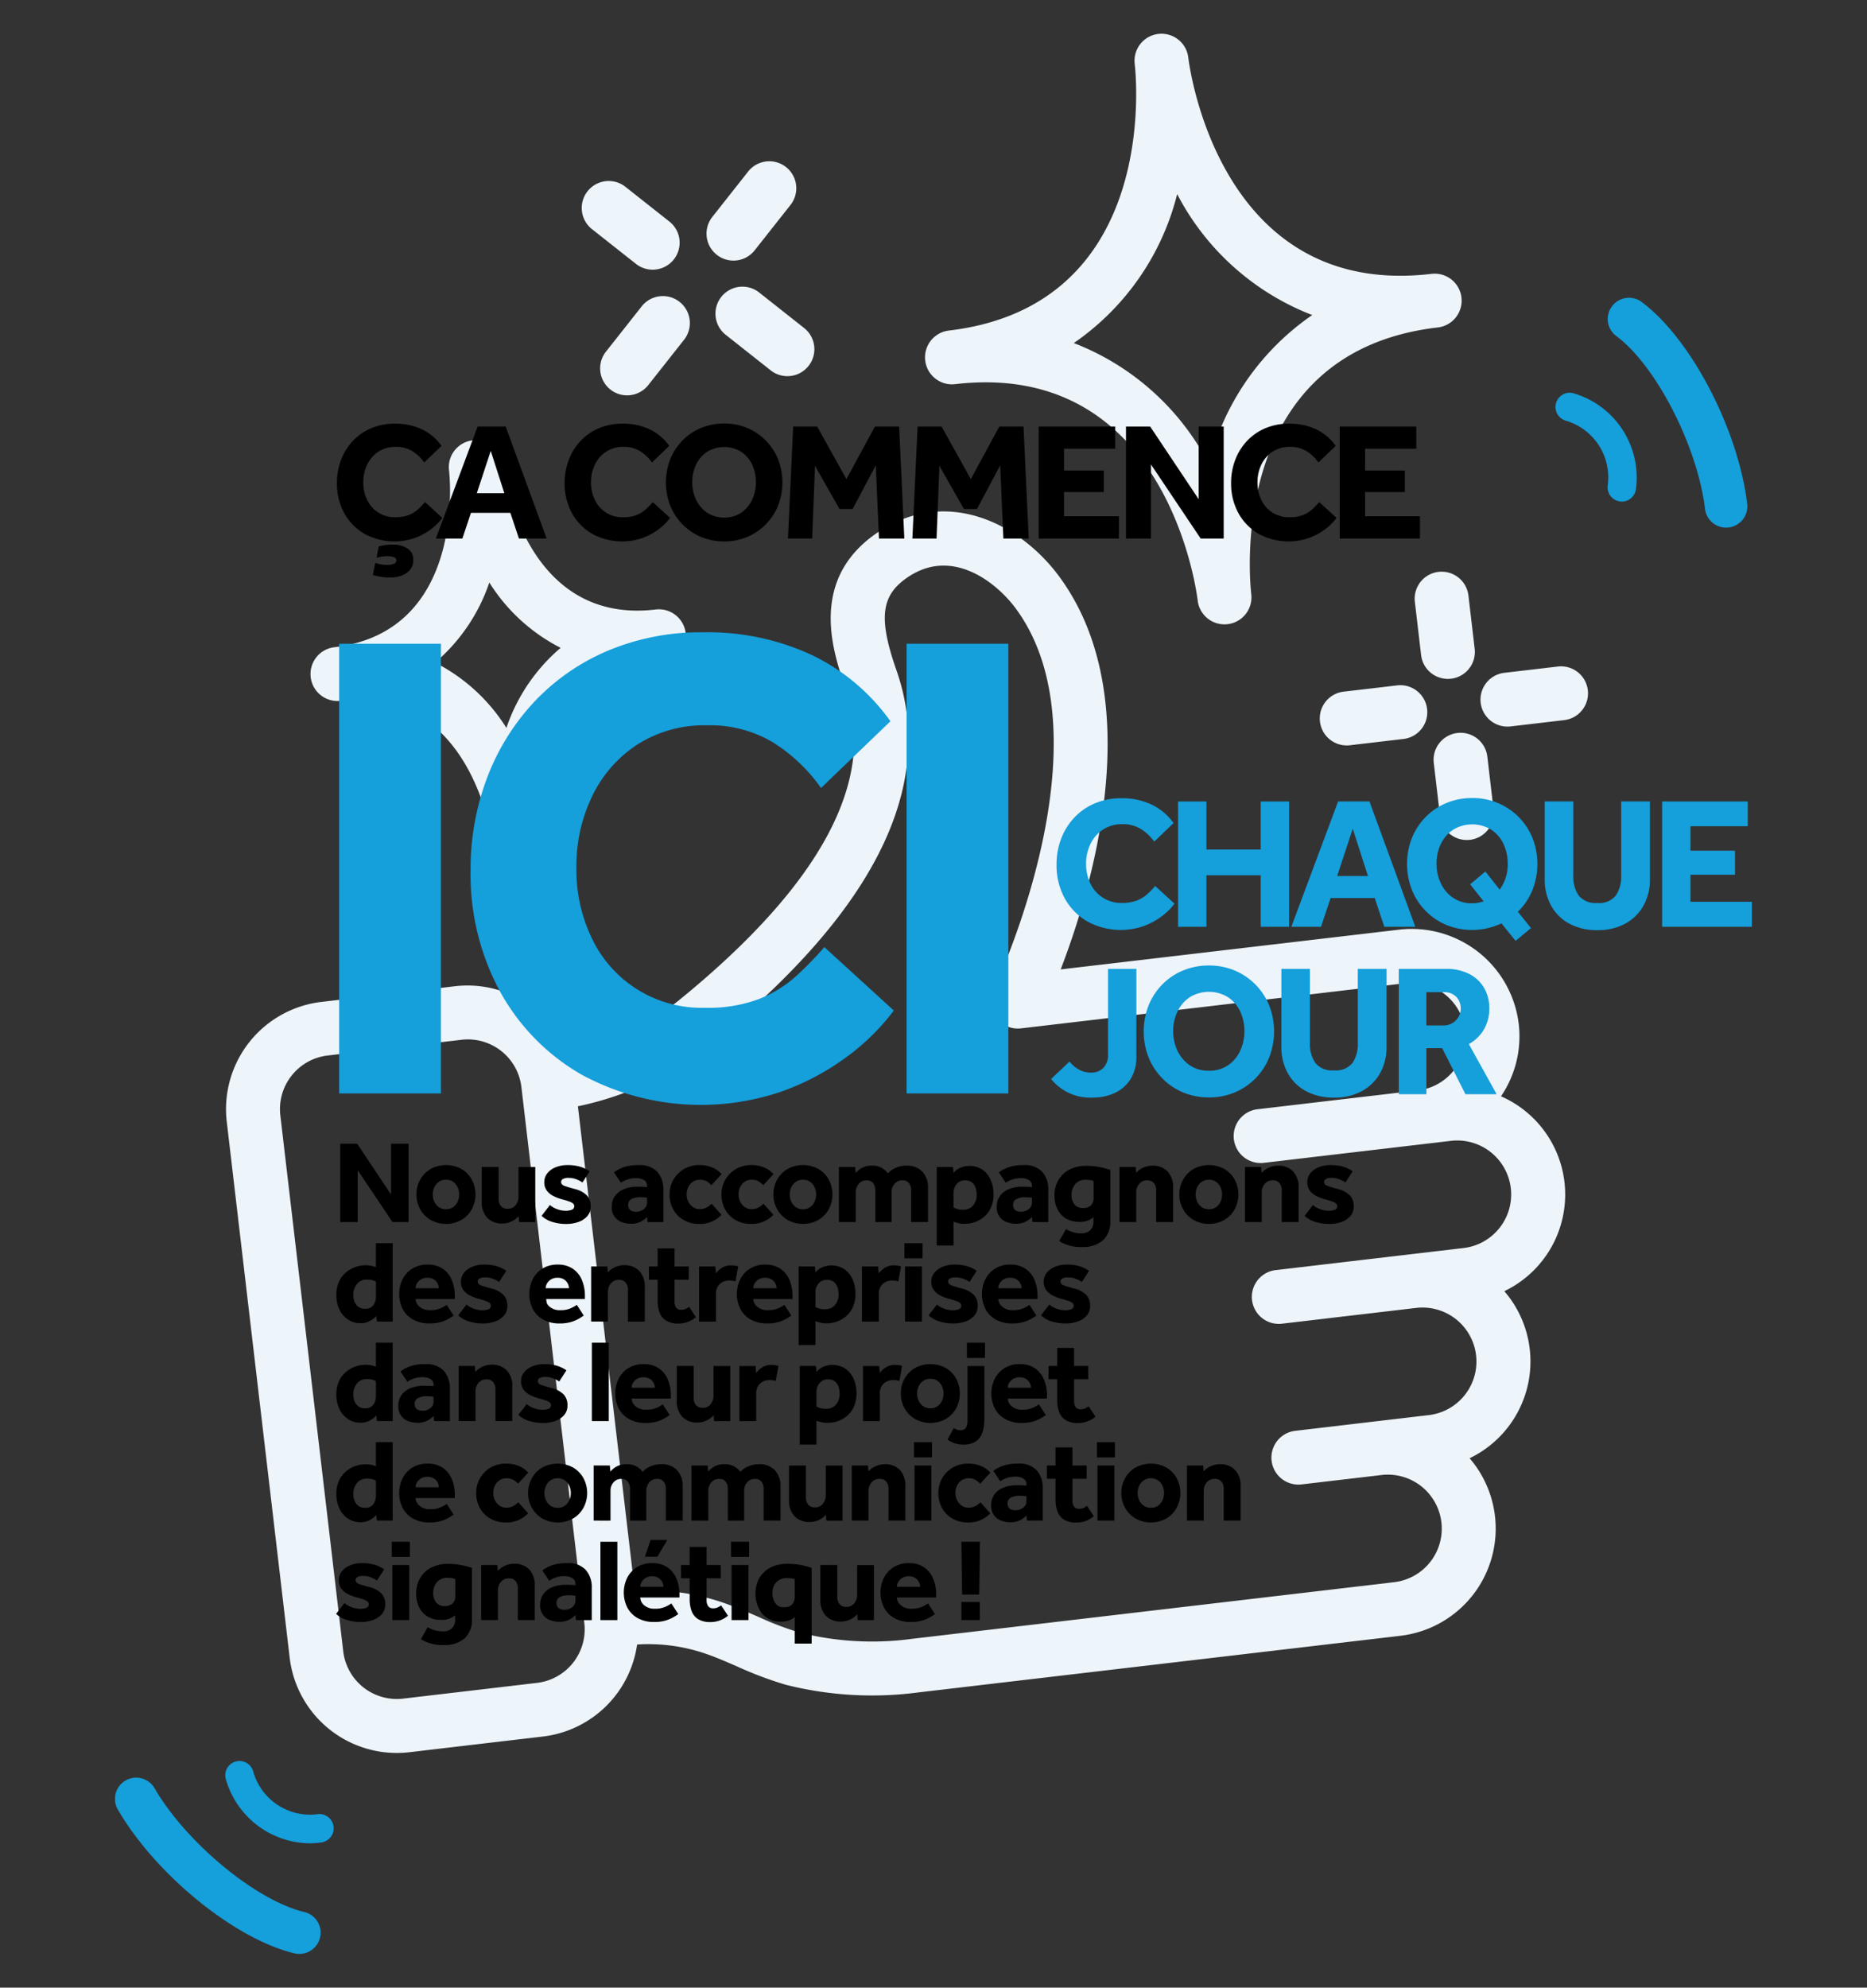 <?xml version="1.0" encoding="UTF-8"?>
<svg xmlns="http://www.w3.org/2000/svg" xmlns:xlink="http://www.w3.org/1999/xlink" width="327" height="348" viewBox="0 0 327 348">
  <rect x="0" y="0" width="327" height="348" fill="#333333" stroke="none"/>
  <defs>
    <clipPath id="clip-path">
      <rect id="Rectangle_170" data-name="Rectangle 170" width="327" height="348" transform="translate(-346 -7399)" fill="#fff"></rect>
    </clipPath>
    <clipPath id="clip-path-2">
      <rect id="Rectangle_307" data-name="Rectangle 307" width="286.679" height="336.182" fill="none"></rect>
    </clipPath>
  </defs>
  <g id="Groupe_de_masques_64" data-name="Groupe de masques 64" transform="translate(346 7399)" clip-path="url(#clip-path)">
    <g id="Groupe_2079" data-name="Groupe 2079" transform="translate(-325.839 -7393.091)">
      <g id="Groupe_2080" data-name="Groupe 2080" clip-path="url(#clip-path-2)">
        <path id="Tracé_1335" data-name="Tracé 1335" d="M130.141,303.715a45.818,45.818,0,0,1-19.677,9.312,18.861,18.861,0,0,0-19.629-11.673l-23.457,2.755a18.9,18.9,0,0,0-16.562,20.97l11.018,93.828A18.894,18.894,0,0,0,82.8,435.468l23.457-2.755a18.894,18.894,0,0,0,16.43-16.1,30.859,30.859,0,0,1,11.834,1.549c1.912.646,3.762,1.461,5.616,2.261a65.011,65.011,0,0,0,8.564,3.228A61.77,61.77,0,0,0,171.94,425l84.445-9.917A18.895,18.895,0,0,0,268.5,384a18.81,18.81,0,0,0,6.077-29.25,18.767,18.767,0,0,0-.582-34.119,18.673,18.673,0,0,0,3.113-12.613,18.9,18.9,0,0,0-20.969-16.562l-59.262,6.959c5.7-14.833,15.363-47.629-.282-68.821-6.881-9.308-19.728-15.714-31.642-7.77-12.432,8.27-7.913,21.195-5.738,27.4C164.768,265.138,154.988,283.475,130.141,303.715ZM105.158,423.33,81.7,426.085A9.447,9.447,0,0,1,71.217,417.8L60.2,323.975a9.447,9.447,0,0,1,8.281-10.485l23.457-2.755a9.447,9.447,0,0,1,10.485,8.281l11.018,93.828a9.447,9.447,0,0,1-8.281,10.485M168.13,246.1c-3.235-9.242-2.738-13.229,2.058-16.413,7.78-5.194,15.488,1.035,18.807,5.52,16.906,22.908-3.675,66.356-3.885,66.795a4.724,4.724,0,0,0,4.805,6.736l67.322-7.906a9.447,9.447,0,1,1,2.2,18.766l-28.148,3.306a4.724,4.724,0,0,0,1.1,9.383l32.84-3.856a9.447,9.447,0,1,1,2.2,18.766l-32.84,3.856a4.724,4.724,0,1,0,1.1,9.383l23.457-2.755a9.447,9.447,0,1,1,2.2,18.766L237.9,379.205a4.724,4.724,0,0,0,1.1,9.383l14.074-1.653a9.447,9.447,0,1,1,2.2,18.766l-84.445,9.917a52.2,52.2,0,0,1-19.627-1.081,56.514,56.514,0,0,1-7.314-2.785c-2.085-.906-4.178-1.8-6.324-2.534a40.394,40.394,0,0,0-15.284-2.01l-9.961-84.83A55.36,55.36,0,0,0,136.1,311.024C164.364,288.025,175.139,266.179,168.13,246.1Z" transform="translate(-31.261 -134.599)" fill="#edf4fa"></path>
        <path id="Tracé_1336" data-name="Tracé 1336" d="M406.8,5.2l.012.1,0,.038c.2,1.726,4.531,42.273-32.615,46.635a4.724,4.724,0,0,0,1.1,9.383c37-4.345,42.326,36.094,42.532,37.81a4.724,4.724,0,0,0,9.4-.975l-.012-.1,0-.028c-.2-1.726-4.531-42.273,32.62-46.636a4.724,4.724,0,1,0-1.1-9.383C421.734,46.392,416.414,5.952,416.2,4.236a4.724,4.724,0,1,0-9.4.975ZM437.9,49.25a44.873,44.873,0,0,0-18.107,26.078,44.848,44.848,0,0,0-23.656-21.174,44.846,44.846,0,0,0,18.107-26.078A44.875,44.875,0,0,0,437.9,49.25" transform="translate(-228.227 0)" fill="#edf4fa"></path>
        <path id="Tracé_1337" data-name="Tracé 1337" d="M122.857,190.05l0-.028a4.724,4.724,0,1,0-9.379,1.13c.135,1.149,2.911,28.195-20.152,30.9a4.724,4.724,0,0,0,1.1,9.383c23.063-2.708,26.629,24.254,26.763,25.394l0,.028a4.724,4.724,0,0,0,9.38-1.13c-.135-1.149-2.911-28.195,20.151-30.9a4.724,4.724,0,1,0-1.1-9.383c-23.063,2.708-26.629-24.254-26.762-25.394m10.162,32.1a31.748,31.748,0,0,0-9.5,14.019,31.752,31.752,0,0,0-12.492-11.437,31.719,31.719,0,0,0,9.5-14.019,31.719,31.719,0,0,0,12.491,11.437" transform="translate(-54.986 -114.636)" fill="#edf4fa"></path>
        <path id="Tracé_1338" data-name="Tracé 1338" d="M598.121,245.794a4.724,4.724,0,0,0-4.14,5.242l1.1,9.383a4.724,4.724,0,0,0,9.383-1.1l-1.1-9.383a4.724,4.724,0,0,0-5.242-4.14" transform="translate(-366.333 -151.58)" fill="#edf4fa"></path>
        <path id="Tracé_1339" data-name="Tracé 1339" d="M608.95,338.012a4.724,4.724,0,0,0,4.14-5.242l-1.1-9.383a4.724,4.724,0,0,0-9.383,1.1l1.1,9.383a4.724,4.724,0,0,0,5.242,4.14" transform="translate(-371.653 -196.884)" fill="#edf4fa"></path>
        <path id="Tracé_1340" data-name="Tracé 1340" d="M629.456,299.5l9.383-1.1a4.724,4.724,0,0,0-1.1-9.383l-9.383,1.1a4.724,4.724,0,1,0,1.1,9.383" transform="translate(-384.98 -178.236)" fill="#edf4fa"></path>
        <path id="Tracé_1341" data-name="Tracé 1341" d="M565.387,307.02a4.724,4.724,0,0,0-1.1-9.383l-9.383,1.1a4.724,4.724,0,1,0,1.1,9.383Z" transform="translate(-339.677 -183.556)" fill="#edf4fa"></path>
        <path id="Tracé_1342" data-name="Tracé 1342" d="M276.3,124.065l7.863,6.211a4.724,4.724,0,0,0,5.855-7.413l-7.864-6.211a4.724,4.724,0,1,0-5.854,7.413Z" transform="translate(-169.271 -71.289)" fill="#edf4fa"></path>
        <path id="Tracé_1343" data-name="Tracé 1343" d="M222.816,81.819a4.724,4.724,0,0,0,5.854-7.413L220.808,68.2a4.724,4.724,0,0,0-5.854,7.413Z" transform="translate(-131.51 -41.465)" fill="#edf4fa"></path>
        <path id="Tracé_1344" data-name="Tracé 1344" d="M223.476,136.22a4.723,4.723,0,0,0,6.634-.779l6.211-7.863a4.724,4.724,0,1,0-7.413-5.855l-6.211,7.864a4.724,4.724,0,0,0,.779,6.634" transform="translate(-136.728 -73.928)" fill="#edf4fa"></path>
        <path id="Tracé_1345" data-name="Tracé 1345" d="M275.574,75.646a4.725,4.725,0,0,0,3.155-1.764l6.211-7.864a4.724,4.724,0,1,0-7.413-5.854l-6.211,7.863a4.724,4.724,0,0,0,4.257,7.619" transform="translate(-166.715 -35.96)" fill="#edf4fa"></path>
        <path id="Tracé_1346" data-name="Tracé 1346" d="M669.925,183.067a2.493,2.493,0,0,1-2.459-2.906,10.36,10.36,0,0,0-7.292-11.243,2.491,2.491,0,0,1,1.245-4.824,15.366,15.366,0,0,1,10.96,16.9,2.492,2.492,0,0,1-2.453,2.076" transform="translate(-406.027 -101.16)" fill="#159fdb"></path>
        <path id="Tracé_1347" data-name="Tracé 1347" d="M702.986,160.918a3.719,3.719,0,0,1-3.687-3.273c-1.321-10.941-8.564-25.069-15.5-30.234a3.719,3.719,0,1,1,4.442-5.965c8.589,6.4,16.861,22.235,18.441,35.307a3.722,3.722,0,0,1-3.7,4.165" transform="translate(-420.828 -74.451)" fill="#159fdb"></path>
        <path id="Tracé_1348" data-name="Tracé 1348" d="M65.107,803.542a15.454,15.454,0,0,1-14.681-11.317,2.491,2.491,0,1,1,4.838-1.189,10.363,10.363,0,0,0,11.158,7.422,2.491,2.491,0,1,1,.773,4.921,13.44,13.44,0,0,1-2.089.162" transform="translate(-31.057 -486.723)" fill="#159fdb"></path>
        <path id="Tracé_1349" data-name="Tracé 1349" d="M32.276,827.65a3.713,3.713,0,0,1-.863-.1C20.994,825.073,7.129,813.8.506,802.422a3.719,3.719,0,1,1,6.428-3.741c5.544,9.525,17.786,19.633,26.2,21.632a3.719,3.719,0,0,1-.857,7.337" transform="translate(0 -491.468)" fill="#159fdb"></path>
        <rect id="Rectangle_303" data-name="Rectangle 303" width="17.823" height="78.728" transform="translate(39.244 106.797)" fill="#159fdb"></rect>
        <path id="Tracé_1350" data-name="Tracé 1350" d="M224.43,328.566l12.158,11.1a39.193,39.193,0,0,1-8.44,8.262,43.743,43.743,0,0,1-11.508,6.02,43.838,43.838,0,0,1-34.761-3.069A37.655,37.655,0,0,1,167.6,336.3a42.972,42.972,0,0,1-5.134-21.187,44.831,44.831,0,0,1,2.951-16.348,40.143,40.143,0,0,1,8.321-13.278,37.942,37.942,0,0,1,12.866-8.853,41.955,41.955,0,0,1,16.584-3.187,43.284,43.284,0,0,1,19.121,4.013A36.037,36.037,0,0,1,236,289.024L223.84,300.71a29.268,29.268,0,0,0-8.38-7.968,21.471,21.471,0,0,0-11.568-3.01,21.79,21.79,0,0,0-12.216,3.364,22.284,22.284,0,0,0-7.908,9.03,28.057,28.057,0,0,0-2.774,12.511,27.573,27.573,0,0,0,2.774,12.511,21.241,21.241,0,0,0,19.77,12.039,25.216,25.216,0,0,0,9.443-1.534,21.368,21.368,0,0,0,6.433-3.954,61.534,61.534,0,0,0,5.016-5.134" transform="translate(-100.203 -168.654)" fill="#159fdb"></path>
        <rect id="Rectangle_304" data-name="Rectangle 304" width="17.823" height="78.728" transform="translate(138.626 106.797)" fill="#159fdb"></rect>
        <path id="Tracé_1351" data-name="Tracé 1351" d="M116.821,191.874l3.029,2.765a9.757,9.757,0,0,1-2.1,2.059,10.9,10.9,0,0,1-2.867,1.5,10.926,10.926,0,0,1-8.662-.765,9.385,9.385,0,0,1-3.559-3.632,10.707,10.707,0,0,1-1.279-5.279,11.167,11.167,0,0,1,.735-4.074,10,10,0,0,1,2.073-3.308,9.456,9.456,0,0,1,3.206-2.206,10.451,10.451,0,0,1,4.132-.794,10.789,10.789,0,0,1,4.764,1,8.983,8.983,0,0,1,3.412,2.882l-3.03,2.912a7.294,7.294,0,0,0-2.088-1.985,5.351,5.351,0,0,0-2.882-.75,5.431,5.431,0,0,0-3.044.839,5.551,5.551,0,0,0-1.97,2.25A6.991,6.991,0,0,0,106,188.4a6.869,6.869,0,0,0,.691,3.117,5.292,5.292,0,0,0,4.926,3,6.289,6.289,0,0,0,2.353-.382,5.317,5.317,0,0,0,1.6-.986,15.268,15.268,0,0,0,1.25-1.279m-9.146,12.764.412-2.117a6.574,6.574,0,0,0,2.088.353,3.678,3.678,0,0,0,1.1-.162.633.633,0,0,0,.515-.633.586.586,0,0,0-.456-.573,3.111,3.111,0,0,0-1.044-.162,7.151,7.151,0,0,0-1.014.074,5.38,5.38,0,0,0-.956.221l.382-2a8.813,8.813,0,0,1,2.558-.324,4.4,4.4,0,0,1,2.471.677,2.239,2.239,0,0,1,1.029,2,2.606,2.606,0,0,1-.588,1.75,3.433,3.433,0,0,1-1.514,1.015,5.723,5.723,0,0,1-1.9.323,9.794,9.794,0,0,1-1.9-.162q-.809-.162-1.191-.279" transform="translate(-62.529 -109.872)"></path>
        <path id="Tracé_1352" data-name="Tracé 1352" d="M146.583,199.06l7.323-19.617h4.911l7.177,19.617h-4.853l-1.5-4.5H152.73l-1.5,4.5Zm7.176-7.941h4.824l-2.383-7.412Z" transform="translate(-90.409 -110.676)"></path>
        <path id="Tracé_1353" data-name="Tracé 1353" d="M220.887,191.873l3.029,2.765a9.765,9.765,0,0,1-2.1,2.059,10.907,10.907,0,0,1-2.867,1.5,10.922,10.922,0,0,1-8.662-.765,9.38,9.38,0,0,1-3.559-3.633,10.7,10.7,0,0,1-1.279-5.279,11.17,11.17,0,0,1,.735-4.074,10,10,0,0,1,2.073-3.309,9.448,9.448,0,0,1,3.206-2.205,10.452,10.452,0,0,1,4.133-.794,10.789,10.789,0,0,1,4.764,1,8.979,8.979,0,0,1,3.411,2.882l-3.029,2.912a7.287,7.287,0,0,0-2.088-1.985,5.347,5.347,0,0,0-2.883-.75,5.428,5.428,0,0,0-3.044.838,5.551,5.551,0,0,0-1.97,2.25,6.983,6.983,0,0,0-.691,3.117,6.862,6.862,0,0,0,.691,3.118,5.29,5.29,0,0,0,4.926,3,6.289,6.289,0,0,0,2.353-.382,5.321,5.321,0,0,0,1.6-.985,15.326,15.326,0,0,0,1.25-1.28" transform="translate(-126.715 -109.871)"></path>
        <path id="Tracé_1354" data-name="Tracé 1354" d="M261.931,198.708a10.287,10.287,0,0,1-4.03-.779,9.968,9.968,0,0,1-5.411-5.485,11.2,11.2,0,0,1,0-8.132,10.119,10.119,0,0,1,2.147-3.279,9.746,9.746,0,0,1,3.25-2.191,10.4,10.4,0,0,1,4.044-.779,10.293,10.293,0,0,1,4.029.779,10,10,0,0,1,5.411,5.47,11.19,11.19,0,0,1,0,8.132,9.968,9.968,0,0,1-5.411,5.485,10.286,10.286,0,0,1-4.029.779m0-4.176a5.164,5.164,0,0,0,2.985-.853,5.52,5.52,0,0,0,1.912-2.265,7.184,7.184,0,0,0,.662-3.088,7.091,7.091,0,0,0-.662-3.074,5.438,5.438,0,0,0-1.912-2.235,5.735,5.735,0,0,0-5.97,0,5.539,5.539,0,0,0-1.926,2.235,6.954,6.954,0,0,0-.677,3.074,7.045,7.045,0,0,0,.677,3.088,5.622,5.622,0,0,0,1.926,2.265,5.163,5.163,0,0,0,2.985.853" transform="translate(-155.258 -109.825)"></path>
        <path id="Tracé_1355" data-name="Tracé 1355" d="M307.52,199.061l.912-19.617h4.206l5.117,9.205,5-9.205h4.235l.912,19.617H323.46l-.559-12.823-4.059,7.647h-2.294l-4.294-7.558-.5,12.734Z" transform="translate(-189.671 -110.677)"></path>
        <path id="Tracé_1356" data-name="Tracé 1356" d="M364.387,199.061l.912-19.617H369.5l5.117,9.205,5-9.205h4.235l.912,19.617h-4.441l-.559-12.823-4.059,7.647h-2.294l-4.294-7.558-.5,12.734Z" transform="translate(-224.745 -110.677)"></path>
        <path id="Tracé_1357" data-name="Tracé 1357" d="M422.1,199.061V179.444H435.51v3.882h-8.97v3.823h6.97v3.764h-6.97v4.235h9.617v3.912Z" transform="translate(-260.341 -110.677)"></path>
        <path id="Tracé_1358" data-name="Tracé 1358" d="M462.006,199.061V179.444h4.235l8.5,12.735V179.444h4.382v19.617h-4.029l-8.705-12.97v12.97Z" transform="translate(-284.955 -110.677)"></path>
        <path id="Tracé_1359" data-name="Tracé 1359" d="M525.488,191.873l3.029,2.765a9.767,9.767,0,0,1-2.1,2.059,10.908,10.908,0,0,1-2.867,1.5,10.922,10.922,0,0,1-8.662-.765,9.381,9.381,0,0,1-3.559-3.633,10.7,10.7,0,0,1-1.279-5.279,11.17,11.17,0,0,1,.735-4.074,10,10,0,0,1,2.073-3.309,9.448,9.448,0,0,1,3.206-2.205,10.453,10.453,0,0,1,4.133-.794,10.789,10.789,0,0,1,4.764,1,8.979,8.979,0,0,1,3.411,2.882l-3.029,2.912a7.286,7.286,0,0,0-2.088-1.985,5.347,5.347,0,0,0-2.883-.75,5.428,5.428,0,0,0-3.044.838,5.552,5.552,0,0,0-1.97,2.25,6.984,6.984,0,0,0-.691,3.117,6.863,6.863,0,0,0,.691,3.118,5.29,5.29,0,0,0,4.926,3,6.289,6.289,0,0,0,2.353-.382,5.321,5.321,0,0,0,1.6-.985,15.326,15.326,0,0,0,1.25-1.28" transform="translate(-314.586 -109.871)"></path>
        <path id="Tracé_1360" data-name="Tracé 1360" d="M559.7,199.061V179.444h13.411v3.882h-8.97v3.823h6.97v3.764h-6.97v4.235h9.617v3.912Z" transform="translate(-345.212 -110.677)"></path>
        <path id="Tracé_1361" data-name="Tracé 1361" d="M447.545,364.637l3.388,3.092a10.93,10.93,0,0,1-2.352,2.3,12.2,12.2,0,0,1-3.208,1.678,12.222,12.222,0,0,1-9.689-.855,10.5,10.5,0,0,1-3.981-4.063,11.979,11.979,0,0,1-1.431-5.905,12.5,12.5,0,0,1,.822-4.557,11.189,11.189,0,0,1,2.319-3.7A10.581,10.581,0,0,1,437,350.161a11.7,11.7,0,0,1,4.622-.888,12.064,12.064,0,0,1,5.329,1.119,10.039,10.039,0,0,1,3.816,3.224l-3.388,3.257a8.156,8.156,0,0,0-2.335-2.221,5.986,5.986,0,0,0-3.224-.839,6.07,6.07,0,0,0-3.4.938,6.209,6.209,0,0,0-2.2,2.517,7.818,7.818,0,0,0-.773,3.487,7.684,7.684,0,0,0,.773,3.487,5.921,5.921,0,0,0,5.51,3.356,7.033,7.033,0,0,0,2.632-.428,5.957,5.957,0,0,0,1.793-1.1,17.124,17.124,0,0,0,1.4-1.431" transform="translate(-265.383 -215.424)" fill="#159fdb"></path>
        <path id="Tracé_1362" data-name="Tracé 1362" d="M485.815,372.677V350.733h4.968v8.422h9.507v-8.422h4.968v21.943H500.29v-9.014h-9.507v9.014Z" transform="translate(-299.64 -216.324)" fill="#159fdb"></path>
        <path id="Tracé_1363" data-name="Tracé 1363" d="M537.58,372.677l8.192-21.944h5.494l8.027,21.944h-5.428l-1.678-5.034h-7.731l-1.678,5.034Zm8.027-8.883H551l-2.665-8.291Z" transform="translate(-331.567 -216.324)" fill="#159fdb"></path>
        <path id="Tracé_1364" data-name="Tracé 1364" d="M609.477,374.19l-2.468-3.059a13.454,13.454,0,0,1-2.451.838,11.922,11.922,0,0,1-7.188-.559,11.149,11.149,0,0,1-6.053-6.135,12.52,12.52,0,0,1,0-9.1,11.31,11.31,0,0,1,2.4-3.668,10.907,10.907,0,0,1,3.635-2.451,11.629,11.629,0,0,1,4.524-.872,11.51,11.51,0,0,1,4.507.872,11.188,11.188,0,0,1,6.053,6.119,12.489,12.489,0,0,1-.049,9.212,10.918,10.918,0,0,1-2.517,3.7l2.3,2.862Zm-5.593-6.909-2.369-2.994,2.665-2.237,2.5,3.158a7.321,7.321,0,0,0,1.414-4.54,7.932,7.932,0,0,0-.74-3.438,6.092,6.092,0,0,0-2.138-2.5,6.414,6.414,0,0,0-6.678,0,6.2,6.2,0,0,0-2.155,2.5,7.775,7.775,0,0,0-.757,3.438,7.881,7.881,0,0,0,.757,3.454,6.289,6.289,0,0,0,2.155,2.533,5.774,5.774,0,0,0,3.339.954,5.392,5.392,0,0,0,1.053-.1q.493-.1.954-.231" transform="translate(-364.183 -215.371)" fill="#159fdb"></path>
        <path id="Tracé_1365" data-name="Tracé 1365" d="M653.386,364.352v-13.62h5v13a5.822,5.822,0,0,0,.938,3.454A3.747,3.747,0,0,0,662.6,368.5a3.7,3.7,0,0,0,3.257-1.316,5.9,5.9,0,0,0,.921-3.454v-13h5.033v13.62a9.259,9.259,0,0,1-1.135,4.639,8.071,8.071,0,0,1-3.191,3.142,9.967,9.967,0,0,1-4.886,1.135,10.107,10.107,0,0,1-4.869-1.119,7.9,7.9,0,0,1-3.208-3.142,9.347,9.347,0,0,1-1.135-4.655" transform="translate(-402.994 -216.324)" fill="#159fdb"></path>
        <path id="Tracé_1366" data-name="Tracé 1366" d="M707.04,372.677V350.733h15v4.342H712.008v4.277h7.8v4.212h-7.8V368.3h10.757v4.376Z" transform="translate(-436.086 -216.324)" fill="#159fdb"></path>
        <path id="Tracé_1367" data-name="Tracé 1367" d="M427.783,446.507l3.224-3.059a5.648,5.648,0,0,0,1.81,1.5,4.414,4.414,0,0,0,1.941.444,2.936,2.936,0,0,0,2.171-.822,3.255,3.255,0,0,0,.823-2.4V427.228h4.968v15.265a7.3,7.3,0,0,1-1.069,4.112,6.473,6.473,0,0,1-2.8,2.385,9.042,9.042,0,0,1-3.734.773,8.792,8.792,0,0,1-7.336-3.257" transform="translate(-263.847 -263.505)" fill="#159fdb"></path>
        <path id="Tracé_1368" data-name="Tracé 1368" d="M481.52,448.779a11.508,11.508,0,0,1-4.507-.871,11.148,11.148,0,0,1-6.054-6.136,12.519,12.519,0,0,1,0-9.1,11.318,11.318,0,0,1,2.4-3.668A10.913,10.913,0,0,1,477,426.556a11.635,11.635,0,0,1,4.523-.872,11.518,11.518,0,0,1,4.507.872,11.191,11.191,0,0,1,6.054,6.119,12.524,12.524,0,0,1,0,9.1,11.148,11.148,0,0,1-6.054,6.136,11.512,11.512,0,0,1-4.507.871m0-4.671a5.778,5.778,0,0,0,3.339-.954A6.183,6.183,0,0,0,487,440.62a8.045,8.045,0,0,0,.74-3.454,7.937,7.937,0,0,0-.74-3.438,6.088,6.088,0,0,0-2.139-2.5,6.412,6.412,0,0,0-6.678,0,6.2,6.2,0,0,0-2.155,2.5,7.78,7.78,0,0,0-.757,3.438,7.886,7.886,0,0,0,.757,3.454,6.293,6.293,0,0,0,2.155,2.533,5.775,5.775,0,0,0,3.339.954" transform="translate(-289.949 -262.552)" fill="#159fdb"></path>
        <path id="Tracé_1369" data-name="Tracé 1369" d="M533.028,440.849v-13.62h5v12.995a5.821,5.821,0,0,0,.938,3.454,3.746,3.746,0,0,0,3.273,1.316,3.7,3.7,0,0,0,3.257-1.316,5.9,5.9,0,0,0,.921-3.454V427.229h5.033v13.62a9.259,9.259,0,0,1-1.135,4.639,8.067,8.067,0,0,1-3.191,3.142,9.964,9.964,0,0,1-4.886,1.135,10.111,10.111,0,0,1-4.869-1.118,7.905,7.905,0,0,1-3.208-3.142,9.35,9.35,0,0,1-1.135-4.655" transform="translate(-328.76 -263.505)" fill="#159fdb"></path>
        <path id="Tracé_1370" data-name="Tracé 1370" d="M586.683,449.172V427.228h8.159a8.82,8.82,0,0,1,4.277.938,6.277,6.277,0,0,1,2.566,2.5,7.043,7.043,0,0,1,.855,3.438,7.258,7.258,0,0,1-.938,3.718,6.851,6.851,0,0,1-2.648,2.566l4.869,8.784h-5.461l-4.079-8.06h-2.763v8.06Zm4.836-12.041h3.06a2.99,2.99,0,0,0,2.155-5.034,2.947,2.947,0,0,0-2.155-.789h-3.06Z" transform="translate(-361.853 -263.505)" fill="#159fdb"></path>
        <path id="Tracé_1371" data-name="Tracé 1371" d="M102.885,520.812V507.094h2.962L111.79,516v-8.905h3.064v13.718h-2.817l-6.087-9.07v9.07Z" transform="translate(-63.457 -312.764)"></path>
        <path id="Tracé_1372" data-name="Tracé 1372" d="M137.715,522a5.2,5.2,0,0,1,.658-2.591,4.938,4.938,0,0,1,1.82-1.862,5.65,5.65,0,0,1,5.409,0,4.863,4.863,0,0,1,1.81,1.862,5.5,5.5,0,0,1,0,5.182,4.944,4.944,0,0,1-1.81,1.872,5.582,5.582,0,0,1-5.409,0,5.021,5.021,0,0,1-1.82-1.872,5.2,5.2,0,0,1-.658-2.591m5.182,2.591a2.083,2.083,0,0,0,1.265-.37,2.381,2.381,0,0,0,.771-.967A3.034,3.034,0,0,0,145.2,522a2.97,2.97,0,0,0-.267-1.245,2.4,2.4,0,0,0-.771-.956,2.081,2.081,0,0,0-1.265-.371,2.136,2.136,0,0,0-1.265.371,2.333,2.333,0,0,0-.792.956,2.964,2.964,0,0,0-.267,1.245,3.027,3.027,0,0,0,.267,1.255,2.319,2.319,0,0,0,.792.967,2.138,2.138,0,0,0,1.265.37" transform="translate(-84.939 -318.788)"></path>
        <path id="Tracé_1373" data-name="Tracé 1373" d="M167.554,523.706v-5.985h2.962v5.553a1.94,1.94,0,0,0,.4,1.3,1.462,1.462,0,0,0,1.183.473,1.655,1.655,0,0,0,1.4-.647,2.365,2.365,0,0,0,.494-1.471v-5.2h2.941v9.646h-2.839l-.082-1.029a3.6,3.6,0,0,1-1.245.916,3.779,3.779,0,0,1-1.614.36,3.523,3.523,0,0,1-2.622-.987,3.988,3.988,0,0,1-.977-2.921" transform="translate(-103.343 -319.319)"></path>
        <path id="Tracé_1374" data-name="Tracé 1374" d="M194.924,525.746l1.46-1.892a3.792,3.792,0,0,0,1.244.72,4.257,4.257,0,0,0,1.491.287,2.92,2.92,0,0,0,1.09-.174.629.629,0,0,0,.432-.627.6.6,0,0,0-.175-.443,1.99,1.99,0,0,0-.658-.36q-.484-.185-1.409-.432a7.689,7.689,0,0,1-1.429-.555,3.211,3.211,0,0,1-1.131-.936,2.371,2.371,0,0,1-.442-1.471,2.442,2.442,0,0,1,.535-1.573,3.557,3.557,0,0,1,1.46-1.048,5.411,5.411,0,0,1,2.077-.381,7.662,7.662,0,0,1,2.17.278,5.812,5.812,0,0,1,1.7.813l-1.255,1.954a5.546,5.546,0,0,0-1.069-.555,3.678,3.678,0,0,0-1.378-.247,1.9,1.9,0,0,0-.987.2.6.6,0,0,0-.309.524q0,.474.648.7t1.717.514a4.436,4.436,0,0,1,2.139,1.121,2.71,2.71,0,0,1,.679,1.923,2.505,2.505,0,0,1-.617,1.738,3.655,3.655,0,0,1-1.594,1.018,6.435,6.435,0,0,1-2.067.329,8.17,8.17,0,0,1-2.447-.36,4.593,4.593,0,0,1-1.872-1.059" transform="translate(-120.225 -318.788)"></path>
        <path id="Tracé_1375" data-name="Tracé 1375" d="M233.267,526.836l-.082-.9a3.647,3.647,0,0,1-2.921,1.193,4.407,4.407,0,0,1-1.43-.258,2.655,2.655,0,0,1-1.82-2.724,3.1,3.1,0,0,1,.586-1.913,3.6,3.6,0,0,1,1.594-1.183,6.077,6.077,0,0,1,2.262-.4c.343,0,.689.008,1.039.021a4.311,4.311,0,0,1,.689.061v-.206a1.12,1.12,0,0,0-.566-1.059,2.576,2.576,0,0,0-1.285-.319,4.647,4.647,0,0,0-1.625.247,5.216,5.216,0,0,0-1.111.555l-1.213-1.81a6.321,6.321,0,0,1,1.625-.874,7.689,7.689,0,0,1,2.735-.4,4.128,4.128,0,0,1,3.25,1.183,4.618,4.618,0,0,1,1.048,3.178v5.614Zm-.082-3.476v-.781q-.1-.02-.391-.051a6.091,6.091,0,0,0-.658-.031,3.247,3.247,0,0,0-1.748.35,1.127,1.127,0,0,0-.514.987q0,1.194,1.44,1.193a2.118,2.118,0,0,0,1.285-.432,1.441,1.441,0,0,0,.586-1.234" transform="translate(-140.018 -318.788)"></path>
        <path id="Tracé_1376" data-name="Tracé 1376" d="M260.784,523.629l1.728,1.933a5.081,5.081,0,0,1-1.574,1.131,5.271,5.271,0,0,1-2.314.473,5.386,5.386,0,0,1-2.715-.669,4.785,4.785,0,0,1-1.83-1.83,5.3,5.3,0,0,1-.658-2.663,5.064,5.064,0,0,1,2.53-4.453,5.175,5.175,0,0,1,2.673-.689,5.646,5.646,0,0,1,2.294.431,4.62,4.62,0,0,1,1.615,1.152l-1.789,1.933a3.51,3.51,0,0,0-.8-.658,2.4,2.4,0,0,0-1.255-.289,2.065,2.065,0,0,0-1.213.36,2.375,2.375,0,0,0-.792.947A2.917,2.917,0,0,0,256.4,522a2.827,2.827,0,0,0,.278,1.224,2.534,2.534,0,0,0,.792.966,1.985,1.985,0,0,0,1.213.38,2.436,2.436,0,0,0,1.275-.309,3.8,3.8,0,0,0,.823-.637" transform="translate(-156.304 -318.789)"></path>
        <path id="Tracé_1377" data-name="Tracé 1377" d="M284.5,523.629l1.728,1.933a5.084,5.084,0,0,1-1.573,1.131,5.273,5.273,0,0,1-2.314.473,5.387,5.387,0,0,1-2.715-.669,4.788,4.788,0,0,1-1.83-1.83,5.3,5.3,0,0,1-.658-2.663,5.067,5.067,0,0,1,2.53-4.453,5.175,5.175,0,0,1,2.674-.689,5.644,5.644,0,0,1,2.293.431,4.625,4.625,0,0,1,1.615,1.152l-1.79,1.933a3.5,3.5,0,0,0-.8-.658,2.4,2.4,0,0,0-1.255-.289,2.063,2.063,0,0,0-1.213.36,2.373,2.373,0,0,0-.792.947,2.916,2.916,0,0,0-.278,1.265,2.827,2.827,0,0,0,.278,1.224,2.532,2.532,0,0,0,.792.966,1.984,1.984,0,0,0,1.213.38,2.436,2.436,0,0,0,1.275-.309,3.782,3.782,0,0,0,.823-.637" transform="translate(-170.934 -318.789)"></path>
        <path id="Tracé_1378" data-name="Tracé 1378" d="M300.864,522a5.2,5.2,0,0,1,.658-2.591,4.938,4.938,0,0,1,1.82-1.862,5.65,5.65,0,0,1,5.409,0,4.863,4.863,0,0,1,1.81,1.862,5.5,5.5,0,0,1,0,5.182,4.944,4.944,0,0,1-1.81,1.872,5.582,5.582,0,0,1-5.409,0,5.021,5.021,0,0,1-1.82-1.872,5.2,5.2,0,0,1-.658-2.591m5.182,2.591a2.083,2.083,0,0,0,1.265-.37,2.381,2.381,0,0,0,.771-.967A3.034,3.034,0,0,0,308.35,522a2.97,2.97,0,0,0-.267-1.245,2.4,2.4,0,0,0-.771-.956,2.081,2.081,0,0,0-1.265-.371,2.136,2.136,0,0,0-1.265.371,2.333,2.333,0,0,0-.792.956,2.964,2.964,0,0,0-.267,1.245,3.027,3.027,0,0,0,.267,1.255,2.319,2.319,0,0,0,.792.967,2.138,2.138,0,0,0,1.265.37" transform="translate(-185.566 -318.788)"></path>
        <path id="Tracé_1379" data-name="Tracé 1379" d="M330.809,527v-9.646h2.838l.1,1.07a3.686,3.686,0,0,1,1.152-.926,3.476,3.476,0,0,1,1.645-.37,3.377,3.377,0,0,1,1.83.432,3.469,3.469,0,0,1,1.008.905,4.071,4.071,0,0,1,1.45-.988,4.655,4.655,0,0,1,1.779-.349,3.663,3.663,0,0,1,2.817,1.059,4.011,4.011,0,0,1,.987,2.849V527h-2.962v-5.491a2.1,2.1,0,0,0-.38-1.327,1.366,1.366,0,0,0-1.142-.483,1.735,1.735,0,0,0-1.368.6,2.222,2.222,0,0,0-.524,1.523V527h-2.859v-5.491a2.094,2.094,0,0,0-.381-1.327,1.366,1.366,0,0,0-1.142-.483,1.743,1.743,0,0,0-1.357.6,2.194,2.194,0,0,0-.535,1.523V527Z" transform="translate(-204.035 -318.955)"></path>
        <path id="Tracé_1380" data-name="Tracé 1380" d="M375.513,531.182v-13.76h2.838c.028.178.048.353.062.525s.027.347.041.524a3.065,3.065,0,0,1,1.213-.915,4.162,4.162,0,0,1,3.908.38,4.28,4.28,0,0,1,1.419,1.831,6.161,6.161,0,0,1,.473,2.405,5.645,5.645,0,0,1-.442,2.324,4.566,4.566,0,0,1-1.182,1.625,5.007,5.007,0,0,1-1.625.946,5.4,5.4,0,0,1-1.789.308,4.5,4.5,0,0,1-1.152-.123q-.453-.124-.823-.247v4.175Zm2.941-9.235v2.571a3.112,3.112,0,0,0,1.707.391,2.134,2.134,0,0,0,1.718-.74,2.889,2.889,0,0,0,.627-1.933,3.664,3.664,0,0,0-.2-1.2,1.949,1.949,0,0,0-.638-.914,1.848,1.848,0,0,0-1.183-.349,1.8,1.8,0,0,0-1.511.678,2.4,2.4,0,0,0-.524,1.5" transform="translate(-231.608 -319.021)"></path>
        <path id="Tracé_1381" data-name="Tracé 1381" d="M409.188,526.836l-.082-.9a3.647,3.647,0,0,1-2.921,1.193,4.407,4.407,0,0,1-1.43-.258,2.655,2.655,0,0,1-1.82-2.724,3.1,3.1,0,0,1,.586-1.913,3.6,3.6,0,0,1,1.594-1.183,6.077,6.077,0,0,1,2.262-.4c.343,0,.689.008,1.039.021a4.311,4.311,0,0,1,.689.061v-.206a1.12,1.12,0,0,0-.566-1.059,2.576,2.576,0,0,0-1.285-.319,4.647,4.647,0,0,0-1.625.247,5.218,5.218,0,0,0-1.111.555l-1.213-1.81a6.32,6.32,0,0,1,1.625-.874,7.689,7.689,0,0,1,2.735-.4,4.128,4.128,0,0,1,3.25,1.183,4.618,4.618,0,0,1,1.048,3.178v5.614Zm-.082-3.476v-.781q-.1-.02-.391-.051a6.09,6.09,0,0,0-.658-.031,3.247,3.247,0,0,0-1.748.35,1.127,1.127,0,0,0-.514.987q0,1.194,1.44,1.193a2.118,2.118,0,0,0,1.285-.432,1.441,1.441,0,0,0,.586-1.234" transform="translate(-248.522 -318.788)"></path>
        <path id="Tracé_1382" data-name="Tracé 1382" d="M430.164,530.368l1.193-2.1a5.3,5.3,0,0,0,1.224.545,4.936,4.936,0,0,0,1.43.2,2.239,2.239,0,0,0,1.583-.534,2.089,2.089,0,0,0,.576-1.6v-.678a3.639,3.639,0,0,1-2.468.8,4.493,4.493,0,0,1-2.355-.586,3.822,3.822,0,0,1-1.491-1.635,5.35,5.35,0,0,1-.514-2.386,5.235,5.235,0,0,1,.7-2.735,4.781,4.781,0,0,1,1.943-1.82,6.219,6.219,0,0,1,2.911-.648,12.634,12.634,0,0,1,4.216.72v8.823a4.423,4.423,0,0,1-1.316,3.528,5.31,5.31,0,0,1-3.6,1.142,7.09,7.09,0,0,1-4.031-1.029m6.026-7.631v-2.9a3.575,3.575,0,0,0-.576-.154,4.476,4.476,0,0,0-.761-.052,2.293,2.293,0,0,0-1.9.782,2.9,2.9,0,0,0-.627,1.872,2.53,2.53,0,0,0,.514,1.656,1.781,1.781,0,0,0,1.46.627,2.023,2.023,0,0,0,1.4-.442,1.775,1.775,0,0,0,.494-1.388" transform="translate(-264.808 -318.987)"></path>
        <path id="Tracé_1383" data-name="Tracé 1383" d="M459.018,527v-9.646h2.838l.082,1.049a3.38,3.38,0,0,1,1.255-.925,3.9,3.9,0,0,1,1.6-.349,3.557,3.557,0,0,1,2.632.987,3.96,3.96,0,0,1,.987,2.921V527h-2.961V521.45a1.907,1.907,0,0,0-.4-1.275,1.389,1.389,0,0,0-1.121-.473,1.762,1.762,0,0,0-1.47.637,2.317,2.317,0,0,0-.5,1.482V527Z" transform="translate(-283.112 -318.955)"></path>
        <path id="Tracé_1384" data-name="Tracé 1384" d="M486.39,522a5.2,5.2,0,0,1,.658-2.591,4.938,4.938,0,0,1,1.82-1.862,5.65,5.65,0,0,1,5.409,0,4.863,4.863,0,0,1,1.81,1.862,5.5,5.5,0,0,1,0,5.182,4.944,4.944,0,0,1-1.81,1.872,5.582,5.582,0,0,1-5.409,0,5.021,5.021,0,0,1-1.82-1.872A5.2,5.2,0,0,1,486.39,522m5.182,2.591a2.083,2.083,0,0,0,1.265-.37,2.381,2.381,0,0,0,.771-.967,3.034,3.034,0,0,0,.267-1.255,2.971,2.971,0,0,0-.267-1.245,2.4,2.4,0,0,0-.771-.956,2.081,2.081,0,0,0-1.265-.371,2.136,2.136,0,0,0-1.265.371,2.333,2.333,0,0,0-.792.956,2.964,2.964,0,0,0-.267,1.245,3.027,3.027,0,0,0,.267,1.255,2.319,2.319,0,0,0,.792.967,2.138,2.138,0,0,0,1.265.37" transform="translate(-299.994 -318.788)"></path>
        <path id="Tracé_1385" data-name="Tracé 1385" d="M516.389,527v-9.646h2.838l.082,1.049a3.38,3.38,0,0,1,1.255-.925,3.894,3.894,0,0,1,1.6-.349,3.557,3.557,0,0,1,2.632.987,3.96,3.96,0,0,1,.987,2.921V527h-2.961V521.45a1.9,1.9,0,0,0-.4-1.275,1.387,1.387,0,0,0-1.121-.473,1.763,1.763,0,0,0-1.47.637,2.319,2.319,0,0,0-.5,1.482V527Z" transform="translate(-318.497 -318.955)"></path>
        <path id="Tracé_1386" data-name="Tracé 1386" d="M543.651,525.746l1.46-1.892a3.792,3.792,0,0,0,1.244.72,4.257,4.257,0,0,0,1.491.287,2.919,2.919,0,0,0,1.09-.174.629.629,0,0,0,.432-.627.6.6,0,0,0-.175-.443,1.99,1.99,0,0,0-.658-.36q-.484-.185-1.409-.432a7.69,7.69,0,0,1-1.429-.555,3.211,3.211,0,0,1-1.131-.936,2.37,2.37,0,0,1-.442-1.471,2.442,2.442,0,0,1,.535-1.573,3.557,3.557,0,0,1,1.46-1.048,5.411,5.411,0,0,1,2.077-.381,7.662,7.662,0,0,1,2.17.278,5.813,5.813,0,0,1,1.7.813l-1.255,1.954a5.547,5.547,0,0,0-1.069-.555,3.679,3.679,0,0,0-1.378-.247,1.9,1.9,0,0,0-.987.2.6.6,0,0,0-.309.524q0,.474.648.7t1.717.514a4.436,4.436,0,0,1,2.139,1.121,2.71,2.71,0,0,1,.679,1.923,2.505,2.505,0,0,1-.617,1.738,3.654,3.654,0,0,1-1.594,1.018,6.435,6.435,0,0,1-2.067.329,8.17,8.17,0,0,1-2.447-.36,4.594,4.594,0,0,1-1.872-1.059" transform="translate(-335.312 -318.788)"></path>
        <path id="Tracé_1387" data-name="Tracé 1387" d="M108.23,566.275l-.123-.966a3.966,3.966,0,0,1-1.162.884,3.435,3.435,0,0,1-1.615.371,3.892,3.892,0,0,1-2.128-.607,4.255,4.255,0,0,1-1.522-1.728,5.791,5.791,0,0,1-.566-2.643,5.351,5.351,0,0,1,.453-2.273,4.635,4.635,0,0,1,1.2-1.615,5.28,5.28,0,0,1,1.635-.957,5.466,5.466,0,0,1,2.849-.226,6.536,6.536,0,0,1,.792.236v-4.2h2.941v13.718Zm-.185-4.36v-2.632a2.994,2.994,0,0,0-1.563-.349,2.154,2.154,0,0,0-1.759.76,2.97,2.97,0,0,0-.627,1.954,2.7,2.7,0,0,0,.525,1.717,1.829,1.829,0,0,0,1.533.668,1.629,1.629,0,0,0,1.45-.647,2.548,2.548,0,0,0,.442-1.471" transform="translate(-62.365 -340.805)"></path>
        <path id="Tracé_1388" data-name="Tracé 1388" d="M138.156,569.378l1.213,1.872q-.206.144-.73.473a6.511,6.511,0,0,1-1.388.617,6.749,6.749,0,0,1-2.118.288,5.792,5.792,0,0,1-2.838-.658,4.528,4.528,0,0,1-1.831-1.831,5.882,5.882,0,0,1-.051-5.223,4.651,4.651,0,0,1,1.707-1.883,4.915,4.915,0,0,1,2.684-.709,4.609,4.609,0,0,1,2.622.709,4.433,4.433,0,0,1,1.6,1.954,7.092,7.092,0,0,1,.545,2.869v.493h-6.87a1.843,1.843,0,0,0,.7,1.358,2.67,2.67,0,0,0,1.831.6,4.4,4.4,0,0,0,1.871-.34,6.4,6.4,0,0,0,1.049-.586m-5.451-2.921h4.073a1.818,1.818,0,0,0-.216-.832,1.851,1.851,0,0,0-.658-.709,2.013,2.013,0,0,0-1.121-.288,2.118,2.118,0,0,0-1.142.288,1.973,1.973,0,0,0-.7.709,1.693,1.693,0,0,0-.236.832" transform="translate(-80.074 -346.829)"></path>
        <path id="Tracé_1389" data-name="Tracé 1389" d="M156.82,571.209l1.46-1.892a3.793,3.793,0,0,0,1.244.72,4.259,4.259,0,0,0,1.491.287,2.919,2.919,0,0,0,1.09-.174.628.628,0,0,0,.432-.627.6.6,0,0,0-.175-.443,1.991,1.991,0,0,0-.658-.36q-.484-.185-1.409-.432a7.685,7.685,0,0,1-1.429-.555,3.211,3.211,0,0,1-1.131-.936,2.371,2.371,0,0,1-.442-1.471,2.442,2.442,0,0,1,.535-1.573,3.558,3.558,0,0,1,1.46-1.049,5.413,5.413,0,0,1,2.077-.381,7.664,7.664,0,0,1,2.17.278,5.814,5.814,0,0,1,1.7.813l-1.255,1.954a5.553,5.553,0,0,0-1.069-.555,3.678,3.678,0,0,0-1.378-.247,1.9,1.9,0,0,0-.987.2.6.6,0,0,0-.309.524q0,.474.648.7t1.717.514a4.436,4.436,0,0,1,2.139,1.121,2.71,2.71,0,0,1,.679,1.923,2.506,2.506,0,0,1-.617,1.738,3.654,3.654,0,0,1-1.594,1.018,6.434,6.434,0,0,1-2.067.329,8.172,8.172,0,0,1-2.447-.36,4.593,4.593,0,0,1-1.872-1.059" transform="translate(-96.723 -346.829)"></path>
        <path id="Tracé_1390" data-name="Tracé 1390" d="M197.618,569.378l1.213,1.872q-.206.144-.73.473a6.511,6.511,0,0,1-1.388.617,6.749,6.749,0,0,1-2.118.288,5.792,5.792,0,0,1-2.838-.658,4.528,4.528,0,0,1-1.831-1.831,5.882,5.882,0,0,1-.051-5.223,4.651,4.651,0,0,1,1.707-1.883,4.915,4.915,0,0,1,2.684-.709,4.609,4.609,0,0,1,2.622.709,4.433,4.433,0,0,1,1.6,1.954,7.092,7.092,0,0,1,.545,2.869v.493h-6.87a1.843,1.843,0,0,0,.7,1.358,2.67,2.67,0,0,0,1.831.6,4.4,4.4,0,0,0,1.871-.34,6.4,6.4,0,0,0,1.049-.586m-5.451-2.921h4.073a1.818,1.818,0,0,0-.216-.832,1.851,1.851,0,0,0-.658-.709,2.013,2.013,0,0,0-1.121-.288,2.118,2.118,0,0,0-1.142.288,1.973,1.973,0,0,0-.7.709,1.693,1.693,0,0,0-.236.832" transform="translate(-116.749 -346.829)"></path>
        <path id="Tracé_1391" data-name="Tracé 1391" d="M217.57,572.465v-9.646h2.838l.082,1.049a3.38,3.38,0,0,1,1.255-.925,3.894,3.894,0,0,1,1.6-.349,3.556,3.556,0,0,1,2.632.987,3.96,3.96,0,0,1,.987,2.921v5.964h-2.961v-5.553a1.9,1.9,0,0,0-.4-1.275,1.387,1.387,0,0,0-1.121-.473,1.763,1.763,0,0,0-1.47.637,2.319,2.319,0,0,0-.5,1.482v5.182Z" transform="translate(-134.192 -346.995)"></path>
        <path id="Tracé_1392" data-name="Tracé 1392" d="M245.5,564.05V560.41h-1.522v-2.324H245.5v-3.168h2.962v3.168h2.488v2.324h-2.488v3.8a1.809,1.809,0,0,0,.277,1.08,1.008,1.008,0,0,0,.874.38,1.824,1.824,0,0,0,.782-.154,3.864,3.864,0,0,0,.617-.36l1.193,1.811a4.738,4.738,0,0,1-3.044,1.11,4.008,4.008,0,0,1-2.18-.514,2.809,2.809,0,0,1-1.141-1.419,5.949,5.949,0,0,1-.34-2.1" transform="translate(-150.478 -342.261)"></path>
        <path id="Tracé_1393" data-name="Tracé 1393" d="M266.891,572.531v-9.646h2.838l.1,1.213a4.431,4.431,0,0,1,1.018-.946,2.87,2.87,0,0,1,1.676-.452,4.625,4.625,0,0,1,.668.041,2.592,2.592,0,0,1,.545.144l-.473,2.612a3.547,3.547,0,0,0-1.07-.144,2.338,2.338,0,0,0-1.7.627,2.364,2.364,0,0,0-.648,1.779v4.772Z" transform="translate(-164.612 -347.061)"></path>
        <path id="Tracé_1394" data-name="Tracé 1394" d="M292.5,569.378l1.213,1.872q-.206.144-.73.473a6.51,6.51,0,0,1-1.388.617,6.749,6.749,0,0,1-2.118.288,5.792,5.792,0,0,1-2.838-.658,4.525,4.525,0,0,1-1.831-1.831,5.882,5.882,0,0,1-.051-5.223,4.651,4.651,0,0,1,1.707-1.883,4.914,4.914,0,0,1,2.684-.709,4.607,4.607,0,0,1,2.622.709,4.432,4.432,0,0,1,1.6,1.954,7.1,7.1,0,0,1,.545,2.869v.493h-6.87a1.842,1.842,0,0,0,.7,1.358,2.67,2.67,0,0,0,1.83.6,4.4,4.4,0,0,0,1.871-.34,6.408,6.408,0,0,0,1.05-.586m-5.451-2.921h4.073a1.818,1.818,0,0,0-.217-.832,1.85,1.85,0,0,0-.658-.709,2.015,2.015,0,0,0-1.121-.288,2.119,2.119,0,0,0-1.142.288,1.975,1.975,0,0,0-.7.709,1.693,1.693,0,0,0-.236.832" transform="translate(-175.271 -346.829)"></path>
        <path id="Tracé_1395" data-name="Tracé 1395" d="M312.4,576.645v-13.76h2.838c.028.178.047.353.062.525s.027.347.041.524a3.069,3.069,0,0,1,1.214-.915,4.161,4.161,0,0,1,3.907.38,4.28,4.28,0,0,1,1.419,1.831,6.161,6.161,0,0,1,.473,2.406,5.645,5.645,0,0,1-.442,2.324,4.567,4.567,0,0,1-1.182,1.625,5.008,5.008,0,0,1-1.625.946,5.392,5.392,0,0,1-1.789.309,4.506,4.506,0,0,1-1.152-.123c-.3-.082-.576-.165-.823-.247v4.175Zm2.941-9.235v2.571a3.113,3.113,0,0,0,1.707.391,2.133,2.133,0,0,0,1.717-.74,2.889,2.889,0,0,0,.627-1.933,3.673,3.673,0,0,0-.2-1.2,1.948,1.948,0,0,0-.638-.914,1.849,1.849,0,0,0-1.183-.35,1.8,1.8,0,0,0-1.511.678,2.4,2.4,0,0,0-.525,1.5" transform="translate(-192.681 -347.061)"></path>
        <path id="Tracé_1396" data-name="Tracé 1396" d="M341.327,572.531v-9.646h2.838l.1,1.213a4.431,4.431,0,0,1,1.018-.946,2.87,2.87,0,0,1,1.676-.452,4.625,4.625,0,0,1,.668.041,2.591,2.591,0,0,1,.545.144L347.7,565.5a3.547,3.547,0,0,0-1.07-.144,2.338,2.338,0,0,0-1.7.627,2.364,2.364,0,0,0-.648,1.779v4.772Z" transform="translate(-210.523 -347.061)"></path>
        <path id="Tracé_1397" data-name="Tracé 1397" d="M360.754,552.557h3.167v2.653h-3.167Zm.1,4.073h2.962v9.646h-2.962Z" transform="translate(-222.505 -340.805)"></path>
        <path id="Tracé_1398" data-name="Tracé 1398" d="M371.81,571.209l1.46-1.892a3.793,3.793,0,0,0,1.244.72,4.259,4.259,0,0,0,1.491.287,2.921,2.921,0,0,0,1.09-.174.628.628,0,0,0,.432-.627.6.6,0,0,0-.175-.443,1.991,1.991,0,0,0-.658-.36q-.484-.185-1.409-.432a7.684,7.684,0,0,1-1.429-.555,3.211,3.211,0,0,1-1.131-.936,2.371,2.371,0,0,1-.442-1.471,2.442,2.442,0,0,1,.535-1.573,3.555,3.555,0,0,1,1.46-1.049,5.409,5.409,0,0,1,2.077-.381,7.667,7.667,0,0,1,2.17.278,5.819,5.819,0,0,1,1.7.813l-1.255,1.954a5.556,5.556,0,0,0-1.07-.555,3.675,3.675,0,0,0-1.378-.247,1.906,1.906,0,0,0-.988.2.6.6,0,0,0-.309.524q0,.474.648.7t1.717.514a4.435,4.435,0,0,1,2.139,1.121,2.71,2.71,0,0,1,.679,1.923,2.506,2.506,0,0,1-.617,1.738A3.654,3.654,0,0,1,378.2,572.3a6.436,6.436,0,0,1-2.067.329,8.171,8.171,0,0,1-2.447-.36,4.593,4.593,0,0,1-1.872-1.059" transform="translate(-229.324 -346.829)"></path>
        <path id="Tracé_1399" data-name="Tracé 1399" d="M404.5,569.378l1.214,1.872q-.207.144-.731.473a6.5,6.5,0,0,1-1.388.617,6.746,6.746,0,0,1-2.118.288,5.8,5.8,0,0,1-2.839-.658,4.528,4.528,0,0,1-1.831-1.831,5.882,5.882,0,0,1-.051-5.223,4.652,4.652,0,0,1,1.707-1.883,4.912,4.912,0,0,1,2.684-.709,4.609,4.609,0,0,1,2.622.709,4.433,4.433,0,0,1,1.6,1.954,7.092,7.092,0,0,1,.545,2.869v.493h-6.87a1.842,1.842,0,0,0,.7,1.358,2.67,2.67,0,0,0,1.83.6,4.4,4.4,0,0,0,1.871-.34,6.4,6.4,0,0,0,1.049-.586m-5.451-2.921h4.073a1.818,1.818,0,0,0-.217-.832,1.85,1.85,0,0,0-.658-.709,2.016,2.016,0,0,0-1.121-.288,2.119,2.119,0,0,0-1.142.288,1.976,1.976,0,0,0-.7.709,1.693,1.693,0,0,0-.236.832" transform="translate(-244.35 -346.829)"></path>
        <path id="Tracé_1400" data-name="Tracé 1400" d="M423.168,571.209l1.46-1.892a3.793,3.793,0,0,0,1.244.72,4.259,4.259,0,0,0,1.491.287,2.919,2.919,0,0,0,1.09-.174.629.629,0,0,0,.432-.627.6.6,0,0,0-.175-.443,1.991,1.991,0,0,0-.658-.36q-.484-.185-1.409-.432a7.685,7.685,0,0,1-1.429-.555,3.211,3.211,0,0,1-1.131-.936,2.371,2.371,0,0,1-.442-1.471,2.442,2.442,0,0,1,.535-1.573,3.558,3.558,0,0,1,1.46-1.049,5.413,5.413,0,0,1,2.077-.381,7.664,7.664,0,0,1,2.17.278,5.814,5.814,0,0,1,1.7.813l-1.255,1.954a5.553,5.553,0,0,0-1.069-.555,3.678,3.678,0,0,0-1.378-.247,1.9,1.9,0,0,0-.987.2.6.6,0,0,0-.309.524q0,.474.648.7t1.717.514a4.436,4.436,0,0,1,2.139,1.121,2.71,2.71,0,0,1,.679,1.923,2.506,2.506,0,0,1-.617,1.738,3.655,3.655,0,0,1-1.594,1.018,6.434,6.434,0,0,1-2.067.329,8.171,8.171,0,0,1-2.447-.36,4.593,4.593,0,0,1-1.872-1.059" transform="translate(-261 -346.829)"></path>
        <path id="Tracé_1401" data-name="Tracé 1401" d="M108.23,611.739l-.123-.967a3.982,3.982,0,0,1-1.162.885,3.435,3.435,0,0,1-1.615.369,3.889,3.889,0,0,1-2.128-.606,4.257,4.257,0,0,1-1.522-1.727,5.8,5.8,0,0,1-.566-2.643,5.356,5.356,0,0,1,.453-2.273,4.639,4.639,0,0,1,1.2-1.615,5.293,5.293,0,0,1,1.635-.956,5.482,5.482,0,0,1,2.849-.227,6.6,6.6,0,0,1,.792.236v-4.2h2.941v13.718Zm-.185-4.361v-2.632a3,3,0,0,0-1.563-.349,2.151,2.151,0,0,0-1.759.761,2.968,2.968,0,0,0-.627,1.953,2.7,2.7,0,0,0,.525,1.718,1.831,1.831,0,0,0,1.533.668,1.629,1.629,0,0,0,1.45-.648,2.547,2.547,0,0,0,.442-1.471" transform="translate(-62.365 -368.846)"></path>
        <path id="Tracé_1402" data-name="Tracé 1402" d="M135.7,617.764l-.082-.9a3.649,3.649,0,0,1-2.921,1.192,4.405,4.405,0,0,1-1.43-.257,2.657,2.657,0,0,1-1.82-2.725,3.1,3.1,0,0,1,.586-1.912,3.6,3.6,0,0,1,1.594-1.183,6.062,6.062,0,0,1,2.262-.4q.514,0,1.039.02a4.281,4.281,0,0,1,.689.062v-.206a1.118,1.118,0,0,0-.566-1.059,2.569,2.569,0,0,0-1.285-.319,4.647,4.647,0,0,0-1.625.247,5.214,5.214,0,0,0-1.111.555l-1.213-1.81a6.3,6.3,0,0,1,1.625-.874,7.673,7.673,0,0,1,2.735-.4,4.128,4.128,0,0,1,3.25,1.183,4.616,4.616,0,0,1,1.049,3.177v5.615Zm-.082-3.476v-.781q-.1-.02-.391-.052a6.3,6.3,0,0,0-.658-.031,3.247,3.247,0,0,0-1.748.349,1.126,1.126,0,0,0-.514.987q0,1.194,1.44,1.193a2.123,2.123,0,0,0,1.285-.432,1.442,1.442,0,0,0,.586-1.234" transform="translate(-79.842 -374.87)"></path>
        <path id="Tracé_1403" data-name="Tracé 1403" d="M157.035,617.929v-9.646h2.838l.082,1.048a3.374,3.374,0,0,1,1.255-.926,3.894,3.894,0,0,1,1.6-.349,3.56,3.56,0,0,1,2.632.987,3.962,3.962,0,0,1,.987,2.921v5.964h-2.961v-5.553a1.907,1.907,0,0,0-.4-1.275,1.389,1.389,0,0,0-1.121-.473,1.762,1.762,0,0,0-1.47.638,2.317,2.317,0,0,0-.5,1.481v5.183Z" transform="translate(-96.856 -375.035)"></path>
        <path id="Tracé_1404" data-name="Tracé 1404" d="M184.3,616.674l1.46-1.892a3.78,3.78,0,0,0,1.244.72,4.242,4.242,0,0,0,1.491.288,2.918,2.918,0,0,0,1.09-.175.628.628,0,0,0,.432-.627.6.6,0,0,0-.175-.443,1.978,1.978,0,0,0-.658-.359q-.484-.185-1.409-.432a7.745,7.745,0,0,1-1.429-.555,3.222,3.222,0,0,1-1.131-.937,2.368,2.368,0,0,1-.442-1.47,2.44,2.44,0,0,1,.535-1.573,3.559,3.559,0,0,1,1.46-1.049,5.413,5.413,0,0,1,2.077-.38,7.664,7.664,0,0,1,2.17.278,5.794,5.794,0,0,1,1.7.812l-1.255,1.954a5.546,5.546,0,0,0-1.069-.555,3.678,3.678,0,0,0-1.378-.247,1.9,1.9,0,0,0-.987.2.6.6,0,0,0-.309.525c0,.315.216.549.648.7s1,.323,1.717.514a4.429,4.429,0,0,1,2.139,1.12,2.712,2.712,0,0,1,.679,1.923,2.507,2.507,0,0,1-.617,1.738,3.654,3.654,0,0,1-1.594,1.018,6.435,6.435,0,0,1-2.067.328,8.171,8.171,0,0,1-2.447-.359,4.6,4.6,0,0,1-1.872-1.06" transform="translate(-113.671 -374.87)"></path>
        <rect id="Rectangle_305" data-name="Rectangle 305" width="2.962" height="13.718" transform="translate(83.502 229.175)"></rect>
        <path id="Tracé_1405" data-name="Tracé 1405" d="M236.9,614.843l1.213,1.871q-.206.145-.73.473a6.512,6.512,0,0,1-1.388.618,6.774,6.774,0,0,1-2.118.287,5.792,5.792,0,0,1-2.838-.658,4.526,4.526,0,0,1-1.831-1.83,5.884,5.884,0,0,1-.051-5.224,4.654,4.654,0,0,1,1.707-1.882,4.915,4.915,0,0,1,2.684-.709,4.609,4.609,0,0,1,2.622.709,4.431,4.431,0,0,1,1.6,1.954,7.1,7.1,0,0,1,.545,2.869v.494h-6.87a1.844,1.844,0,0,0,.7,1.358,2.674,2.674,0,0,0,1.831.6,4.418,4.418,0,0,0,1.871-.339,6.4,6.4,0,0,0,1.049-.586m-5.451-2.921h4.073a1.823,1.823,0,0,0-.216-.833,1.862,1.862,0,0,0-.658-.709,2.019,2.019,0,0,0-1.121-.288,2.125,2.125,0,0,0-1.142.288,1.985,1.985,0,0,0-.7.709,1.7,1.7,0,0,0-.236.833" transform="translate(-140.979 -374.87)"></path>
        <path id="Tracé_1406" data-name="Tracé 1406" d="M256.694,614.634v-5.985h2.962V614.2a1.942,1.942,0,0,0,.4,1.3,1.465,1.465,0,0,0,1.183.473,1.655,1.655,0,0,0,1.4-.648,2.365,2.365,0,0,0,.494-1.471v-5.2h2.941v9.646h-2.839l-.082-1.029a3.621,3.621,0,0,1-1.245.916,3.778,3.778,0,0,1-1.614.359,3.522,3.522,0,0,1-2.622-.986,3.989,3.989,0,0,1-.977-2.921" transform="translate(-158.323 -375.401)"></path>
        <path id="Tracé_1407" data-name="Tracé 1407" d="M285.3,618v-9.646h2.838l.1,1.213a4.414,4.414,0,0,1,1.018-.946,2.864,2.864,0,0,1,1.676-.453,4.742,4.742,0,0,1,.668.041,2.554,2.554,0,0,1,.545.145l-.473,2.612a3.55,3.55,0,0,0-1.07-.144,2.335,2.335,0,0,0-1.7.627,2.363,2.363,0,0,0-.648,1.779V618Z" transform="translate(-175.966 -375.102)"></path>
        <path id="Tracé_1408" data-name="Tracé 1408" d="M312.884,622.108V608.349h2.838c.028.178.048.353.062.524s.027.346.041.525a3.072,3.072,0,0,1,1.214-.916,4.162,4.162,0,0,1,3.907.38,4.285,4.285,0,0,1,1.419,1.831,6.165,6.165,0,0,1,.473,2.406,5.645,5.645,0,0,1-.442,2.324,4.58,4.58,0,0,1-1.182,1.625,5.009,5.009,0,0,1-1.625.946,5.394,5.394,0,0,1-1.789.308,4.47,4.47,0,0,1-1.152-.123c-.3-.082-.576-.165-.823-.247v4.175Zm2.941-9.234v2.57a3.106,3.106,0,0,0,1.707.392,2.131,2.131,0,0,0,1.717-.741,2.888,2.888,0,0,0,.627-1.933,3.673,3.673,0,0,0-.2-1.2,1.951,1.951,0,0,0-.638-.915,1.854,1.854,0,0,0-1.183-.349,1.794,1.794,0,0,0-1.511.679,2.4,2.4,0,0,0-.525,1.5" transform="translate(-192.98 -375.102)"></path>
        <path id="Tracé_1409" data-name="Tracé 1409" d="M341.81,618v-9.646h2.838l.1,1.213a4.414,4.414,0,0,1,1.018-.946,2.864,2.864,0,0,1,1.676-.453,4.745,4.745,0,0,1,.669.041,2.555,2.555,0,0,1,.545.145l-.473,2.612a3.55,3.55,0,0,0-1.07-.144,2.335,2.335,0,0,0-1.7.627,2.363,2.363,0,0,0-.648,1.779V618Z" transform="translate(-210.821 -375.102)"></path>
        <path id="Tracé_1410" data-name="Tracé 1410" d="M359.091,612.93a5.2,5.2,0,0,1,.658-2.591,4.944,4.944,0,0,1,1.82-1.862,5.655,5.655,0,0,1,5.409,0,4.868,4.868,0,0,1,1.81,1.862,5.506,5.506,0,0,1,0,5.183,4.936,4.936,0,0,1-1.81,1.871,5.582,5.582,0,0,1-5.409,0,5.013,5.013,0,0,1-1.82-1.871,5.206,5.206,0,0,1-.658-2.592m5.182,2.592a2.079,2.079,0,0,0,1.265-.371,2.384,2.384,0,0,0,.771-.966,3.037,3.037,0,0,0,.267-1.255,2.964,2.964,0,0,0-.267-1.244,2.4,2.4,0,0,0-.771-.956,2.085,2.085,0,0,0-1.265-.37,2.141,2.141,0,0,0-1.265.37,2.34,2.34,0,0,0-.792.956,2.959,2.959,0,0,0-.267,1.244,3.031,3.031,0,0,0,.267,1.255,2.322,2.322,0,0,0,.792.966,2.134,2.134,0,0,0,1.265.371" transform="translate(-221.479 -374.87)"></path>
        <path id="Tracé_1411" data-name="Tracé 1411" d="M380.449,614.968l1.09-2a2.913,2.913,0,0,0,.525.258,1.828,1.828,0,0,0,.648.113,1.037,1.037,0,0,0,.966-.442,2.324,2.324,0,0,0,.267-1.2v-9.6h2.962v9.152a9.537,9.537,0,0,1-.154,1.738,4.391,4.391,0,0,1-.545,1.482,2.7,2.7,0,0,1-1.121,1.018,4.161,4.161,0,0,1-1.882.37,4.572,4.572,0,0,1-1.584-.257,4.283,4.283,0,0,1-1.172-.627m3.393-16.947h3.168v2.653h-3.168Z" transform="translate(-234.652 -368.846)"></path>
        <path id="Tracé_1412" data-name="Tracé 1412" d="M408.8,614.843l1.213,1.871q-.206.145-.73.473a6.511,6.511,0,0,1-1.388.618,6.774,6.774,0,0,1-2.118.287,5.792,5.792,0,0,1-2.838-.658,4.526,4.526,0,0,1-1.831-1.83,5.884,5.884,0,0,1-.051-5.224,4.654,4.654,0,0,1,1.707-1.882,4.915,4.915,0,0,1,2.684-.709,4.609,4.609,0,0,1,2.622.709,4.431,4.431,0,0,1,1.6,1.954,7.1,7.1,0,0,1,.545,2.869v.494h-6.87a1.844,1.844,0,0,0,.7,1.358,2.674,2.674,0,0,0,1.831.6,4.418,4.418,0,0,0,1.871-.339,6.4,6.4,0,0,0,1.049-.586m-5.451-2.921h4.072a1.823,1.823,0,0,0-.216-.833,1.861,1.861,0,0,0-.658-.709,2.019,2.019,0,0,0-1.121-.288,2.125,2.125,0,0,0-1.142.288,1.985,1.985,0,0,0-.7.709,1.7,1.7,0,0,0-.236.833" transform="translate(-246.999 -374.87)"></path>
        <path id="Tracé_1413" data-name="Tracé 1413" d="M428.124,609.514v-3.64H426.6V603.55h1.522v-3.167h2.962v3.167h2.488v2.324h-2.488v3.8a1.81,1.81,0,0,0,.277,1.08,1.008,1.008,0,0,0,.874.38,1.836,1.836,0,0,0,.782-.154,3.977,3.977,0,0,0,.617-.36l1.193,1.81a4.739,4.739,0,0,1-3.044,1.111,4.008,4.008,0,0,1-2.18-.514,2.815,2.815,0,0,1-1.141-1.419,5.953,5.953,0,0,1-.34-2.1" transform="translate(-263.118 -370.303)"></path>
        <path id="Tracé_1414" data-name="Tracé 1414" d="M108.23,657.2l-.123-.967a3.981,3.981,0,0,1-1.162.885,3.435,3.435,0,0,1-1.615.37,3.891,3.891,0,0,1-2.128-.606,4.26,4.26,0,0,1-1.522-1.728,5.794,5.794,0,0,1-.566-2.643,5.357,5.357,0,0,1,.453-2.273,4.642,4.642,0,0,1,1.2-1.615,5.291,5.291,0,0,1,1.635-.956,5.481,5.481,0,0,1,2.849-.227,6.682,6.682,0,0,1,.792.236v-4.2h2.941V657.2Zm-.185-4.361v-2.632a3,3,0,0,0-1.563-.35,2.152,2.152,0,0,0-1.759.761,2.97,2.97,0,0,0-.627,1.954,2.7,2.7,0,0,0,.525,1.718,1.831,1.831,0,0,0,1.533.668,1.629,1.629,0,0,0,1.45-.648,2.548,2.548,0,0,0,.442-1.471" transform="translate(-62.365 -396.886)"></path>
        <path id="Tracé_1415" data-name="Tracé 1415" d="M138.156,660.306l1.213,1.871q-.206.145-.73.473a6.511,6.511,0,0,1-1.388.618,6.774,6.774,0,0,1-2.118.287,5.792,5.792,0,0,1-2.838-.658,4.526,4.526,0,0,1-1.831-1.83,5.884,5.884,0,0,1-.051-5.224,4.654,4.654,0,0,1,1.707-1.882,4.915,4.915,0,0,1,2.684-.709,4.609,4.609,0,0,1,2.622.709,4.431,4.431,0,0,1,1.6,1.954,7.1,7.1,0,0,1,.545,2.869v.494h-6.87a1.844,1.844,0,0,0,.7,1.358,2.674,2.674,0,0,0,1.831.6,4.418,4.418,0,0,0,1.871-.339,6.4,6.4,0,0,0,1.049-.586m-5.451-2.921h4.073a1.823,1.823,0,0,0-.216-.833,1.862,1.862,0,0,0-.658-.709,2.02,2.02,0,0,0-1.121-.288,2.125,2.125,0,0,0-1.142.288,1.986,1.986,0,0,0-.7.709,1.7,1.7,0,0,0-.236.833" transform="translate(-80.074 -402.911)"></path>
        <path id="Tracé_1416" data-name="Tracé 1416" d="M172.394,660.018l1.728,1.933a5.062,5.062,0,0,1-1.574,1.131,5.255,5.255,0,0,1-2.314.473,5.39,5.39,0,0,1-2.715-.668,4.787,4.787,0,0,1-1.83-1.83,5.306,5.306,0,0,1-.658-2.664,5.063,5.063,0,0,1,2.53-4.453,5.178,5.178,0,0,1,2.673-.689,5.632,5.632,0,0,1,2.294.432,4.617,4.617,0,0,1,1.615,1.152l-1.789,1.933a3.524,3.524,0,0,0-.8-.658,2.4,2.4,0,0,0-1.255-.287,2.064,2.064,0,0,0-1.213.359,2.374,2.374,0,0,0-.792.946,2.92,2.92,0,0,0-.278,1.265,2.825,2.825,0,0,0,.278,1.224,2.537,2.537,0,0,0,.792.967,1.983,1.983,0,0,0,1.213.38,2.44,2.44,0,0,0,1.275-.308,3.825,3.825,0,0,0,.823-.638" transform="translate(-101.787 -402.911)"></path>
        <path id="Tracé_1417" data-name="Tracé 1417" d="M188.752,658.393a5.2,5.2,0,0,1,.658-2.591,4.943,4.943,0,0,1,1.82-1.862,5.655,5.655,0,0,1,5.409,0,4.868,4.868,0,0,1,1.81,1.862,5.506,5.506,0,0,1,0,5.183,4.936,4.936,0,0,1-1.81,1.871,5.582,5.582,0,0,1-5.409,0,5.013,5.013,0,0,1-1.82-1.871,5.206,5.206,0,0,1-.658-2.592m5.182,2.592a2.078,2.078,0,0,0,1.265-.371,2.384,2.384,0,0,0,.771-.966,3.037,3.037,0,0,0,.268-1.255,2.964,2.964,0,0,0-.268-1.244,2.4,2.4,0,0,0-.771-.956,2.085,2.085,0,0,0-1.265-.37,2.141,2.141,0,0,0-1.265.37,2.339,2.339,0,0,0-.792.956,2.958,2.958,0,0,0-.268,1.244,3.031,3.031,0,0,0,.268,1.255,2.321,2.321,0,0,0,.792.966,2.133,2.133,0,0,0,1.265.371" transform="translate(-116.418 -402.911)"></path>
        <path id="Tracé_1418" data-name="Tracé 1418" d="M218.7,663.392v-9.646h2.838l.1,1.069a3.693,3.693,0,0,1,1.152-.925,3.467,3.467,0,0,1,1.645-.371,3.384,3.384,0,0,1,1.83.432,3.48,3.48,0,0,1,1.008.905,4.08,4.08,0,0,1,1.45-.988,4.654,4.654,0,0,1,1.779-.35,3.663,3.663,0,0,1,2.817,1.059,4.011,4.011,0,0,1,.987,2.849v5.965h-2.962V657.9a2.092,2.092,0,0,0-.38-1.326,1.366,1.366,0,0,0-1.142-.484,1.735,1.735,0,0,0-1.368.6,2.22,2.22,0,0,0-.524,1.522v5.183h-2.859V657.9a2.09,2.09,0,0,0-.381-1.326,1.366,1.366,0,0,0-1.142-.484,1.744,1.744,0,0,0-1.357.6,2.192,2.192,0,0,0-.535,1.522v5.183Z" transform="translate(-134.888 -403.076)"></path>
        <path id="Tracé_1419" data-name="Tracé 1419" d="M263.4,663.392v-9.646h2.838l.1,1.069a3.694,3.694,0,0,1,1.152-.925,3.467,3.467,0,0,1,1.645-.371,3.384,3.384,0,0,1,1.83.432,3.48,3.48,0,0,1,1.008.905,4.08,4.08,0,0,1,1.45-.988,4.654,4.654,0,0,1,1.779-.35,3.663,3.663,0,0,1,2.817,1.059,4.011,4.011,0,0,1,.987,2.849v5.965H276.05V657.9a2.092,2.092,0,0,0-.38-1.326,1.366,1.366,0,0,0-1.142-.484,1.735,1.735,0,0,0-1.368.6,2.22,2.22,0,0,0-.524,1.522v5.183h-2.859V657.9a2.09,2.09,0,0,0-.381-1.326,1.366,1.366,0,0,0-1.142-.484,1.744,1.744,0,0,0-1.357.6,2.192,2.192,0,0,0-.535,1.522v5.183Z" transform="translate(-162.46 -403.076)"></path>
        <path id="Tracé_1420" data-name="Tracé 1420" d="M308,660.1v-5.985h2.962v5.553a1.941,1.941,0,0,0,.4,1.3,1.464,1.464,0,0,0,1.183.473,1.656,1.656,0,0,0,1.4-.648,2.364,2.364,0,0,0,.494-1.47v-5.2h2.941v9.646H314.54l-.082-1.028a3.62,3.62,0,0,1-1.245.915A3.778,3.778,0,0,1,311.6,664a3.523,3.523,0,0,1-2.622-.986A3.989,3.989,0,0,1,308,660.1" transform="translate(-189.967 -403.441)"></path>
        <path id="Tracé_1421" data-name="Tracé 1421" d="M336.658,663.392v-9.646H339.5l.082,1.048a3.374,3.374,0,0,1,1.255-.926,3.893,3.893,0,0,1,1.6-.35,3.56,3.56,0,0,1,2.632.987,3.962,3.962,0,0,1,.987,2.921v5.965H343.1v-5.553a1.907,1.907,0,0,0-.4-1.275,1.39,1.39,0,0,0-1.121-.473,1.762,1.762,0,0,0-1.47.638,2.317,2.317,0,0,0-.5,1.481v5.183Z" transform="translate(-207.643 -403.076)"></path>
        <path id="Tracé_1422" data-name="Tracé 1422" d="M365.1,643.484h3.167v2.653H365.1Zm.1,4.073h2.962V657.2H365.2Z" transform="translate(-225.187 -396.886)"></path>
        <path id="Tracé_1423" data-name="Tracé 1423" d="M383.627,660.018l1.728,1.933a5.066,5.066,0,0,1-1.573,1.131,5.255,5.255,0,0,1-2.314.473,5.39,5.39,0,0,1-2.715-.668,4.787,4.787,0,0,1-1.83-1.83,5.307,5.307,0,0,1-.658-2.664,5.064,5.064,0,0,1,2.53-4.453,5.177,5.177,0,0,1,2.673-.689,5.632,5.632,0,0,1,2.294.432,4.617,4.617,0,0,1,1.615,1.152l-1.789,1.933a3.518,3.518,0,0,0-.8-.658,2.4,2.4,0,0,0-1.255-.287,2.063,2.063,0,0,0-1.213.359,2.374,2.374,0,0,0-.792.946,2.92,2.92,0,0,0-.278,1.265,2.825,2.825,0,0,0,.278,1.224,2.537,2.537,0,0,0,.792.967,1.981,1.981,0,0,0,1.213.38,2.44,2.44,0,0,0,1.275-.308,3.825,3.825,0,0,0,.823-.638" transform="translate(-232.071 -402.911)"></path>
        <path id="Tracé_1424" data-name="Tracé 1424" d="M406.666,663.227l-.082-.9a3.649,3.649,0,0,1-2.921,1.192,4.405,4.405,0,0,1-1.43-.257,2.657,2.657,0,0,1-1.82-2.725A3.1,3.1,0,0,1,401,658.62a3.6,3.6,0,0,1,1.594-1.183,6.062,6.062,0,0,1,2.262-.4q.514,0,1.039.02a4.282,4.282,0,0,1,.689.062v-.206a1.118,1.118,0,0,0-.566-1.059,2.569,2.569,0,0,0-1.285-.319,4.647,4.647,0,0,0-1.625.247,5.217,5.217,0,0,0-1.111.555l-1.213-1.81a6.3,6.3,0,0,1,1.625-.874,7.672,7.672,0,0,1,2.735-.4,4.128,4.128,0,0,1,3.25,1.183,4.616,4.616,0,0,1,1.048,3.177v5.615Zm-.082-3.476v-.781q-.1-.02-.391-.052a6.3,6.3,0,0,0-.658-.031,3.247,3.247,0,0,0-1.748.35,1.126,1.126,0,0,0-.514.987q0,1.194,1.44,1.193a2.124,2.124,0,0,0,1.285-.432,1.442,1.442,0,0,0,.586-1.234" transform="translate(-246.966 -402.911)"></path>
        <path id="Tracé_1425" data-name="Tracé 1425" d="M427.374,654.977v-3.64h-1.522v-2.324h1.522v-3.167h2.962v3.167h2.488v2.324h-2.488v3.8a1.81,1.81,0,0,0,.277,1.08,1.008,1.008,0,0,0,.874.38,1.836,1.836,0,0,0,.782-.154,3.977,3.977,0,0,0,.617-.36l1.193,1.81a4.738,4.738,0,0,1-3.044,1.111,4.008,4.008,0,0,1-2.18-.514,2.815,2.815,0,0,1-1.141-1.419,5.953,5.953,0,0,1-.34-2.1" transform="translate(-262.656 -398.343)"></path>
        <path id="Tracé_1426" data-name="Tracé 1426" d="M448.715,643.484h3.167v2.653h-3.167Zm.1,4.073h2.962V657.2h-2.962Z" transform="translate(-276.757 -396.886)"></path>
        <path id="Tracé_1427" data-name="Tracé 1427" d="M459.878,658.393a5.2,5.2,0,0,1,.658-2.591,4.943,4.943,0,0,1,1.82-1.862,5.655,5.655,0,0,1,5.409,0,4.868,4.868,0,0,1,1.81,1.862,5.506,5.506,0,0,1,0,5.183,4.937,4.937,0,0,1-1.81,1.871,5.582,5.582,0,0,1-5.409,0,5.013,5.013,0,0,1-1.82-1.871,5.206,5.206,0,0,1-.658-2.592m5.182,2.592a2.078,2.078,0,0,0,1.265-.371,2.384,2.384,0,0,0,.771-.966,3.036,3.036,0,0,0,.268-1.255,2.964,2.964,0,0,0-.268-1.244,2.4,2.4,0,0,0-.771-.956,2.085,2.085,0,0,0-1.265-.37,2.141,2.141,0,0,0-1.265.37,2.339,2.339,0,0,0-.792.956,2.958,2.958,0,0,0-.268,1.244,3.031,3.031,0,0,0,.268,1.255,2.321,2.321,0,0,0,.792.966,2.133,2.133,0,0,0,1.265.371" transform="translate(-283.642 -402.911)"></path>
        <path id="Tracé_1428" data-name="Tracé 1428" d="M489.878,663.392v-9.646h2.838l.082,1.048a3.374,3.374,0,0,1,1.255-.926,3.893,3.893,0,0,1,1.6-.35,3.56,3.56,0,0,1,2.632.987,3.962,3.962,0,0,1,.987,2.921v5.965h-2.961v-5.553a1.907,1.907,0,0,0-.4-1.275,1.39,1.39,0,0,0-1.121-.473,1.762,1.762,0,0,0-1.47.638,2.317,2.317,0,0,0-.5,1.481v5.183Z" transform="translate(-302.146 -403.076)"></path>
        <path id="Tracé_1429" data-name="Tracé 1429" d="M101.007,707.6l1.46-1.892a3.792,3.792,0,0,0,1.244.72,4.259,4.259,0,0,0,1.491.287,2.919,2.919,0,0,0,1.09-.174.629.629,0,0,0,.432-.627.6.6,0,0,0-.175-.443,1.991,1.991,0,0,0-.658-.36q-.484-.185-1.409-.432a7.689,7.689,0,0,1-1.429-.555,3.211,3.211,0,0,1-1.131-.936,2.371,2.371,0,0,1-.442-1.471,2.442,2.442,0,0,1,.535-1.573,3.558,3.558,0,0,1,1.46-1.049,5.411,5.411,0,0,1,2.077-.381,7.664,7.664,0,0,1,2.17.278,5.812,5.812,0,0,1,1.7.813l-1.255,1.954a5.55,5.55,0,0,0-1.069-.555,3.678,3.678,0,0,0-1.378-.247,1.9,1.9,0,0,0-.987.2.6.6,0,0,0-.309.524q0,.474.648.7t1.717.514a4.437,4.437,0,0,1,2.139,1.121,2.71,2.71,0,0,1,.679,1.923,2.505,2.505,0,0,1-.617,1.738,3.654,3.654,0,0,1-1.594,1.018,6.435,6.435,0,0,1-2.067.329,8.17,8.17,0,0,1-2.447-.36,4.593,4.593,0,0,1-1.872-1.059" transform="translate(-62.299 -430.951)"></path>
        <path id="Tracé_1430" data-name="Tracé 1430" d="M126.445,688.947h3.167V691.6h-3.167Zm.1,4.073h2.962v9.646h-2.962Z" transform="translate(-77.988 -424.927)"></path>
        <path id="Tracé_1431" data-name="Tracé 1431" d="M138.429,712.221l1.193-2.1a5.288,5.288,0,0,0,1.223.544,4.934,4.934,0,0,0,1.43.2,2.238,2.238,0,0,0,1.583-.534,2.087,2.087,0,0,0,.576-1.6v-.678a3.639,3.639,0,0,1-2.468.8,4.491,4.491,0,0,1-2.355-.586,3.817,3.817,0,0,1-1.491-1.635,5.345,5.345,0,0,1-.514-2.386,5.234,5.234,0,0,1,.7-2.735,4.778,4.778,0,0,1,1.943-1.82,6.217,6.217,0,0,1,2.911-.648,12.636,12.636,0,0,1,4.216.72v8.823a4.424,4.424,0,0,1-1.316,3.528,5.311,5.311,0,0,1-3.6,1.142,7.092,7.092,0,0,1-4.031-1.029m6.027-7.631v-2.9a3.562,3.562,0,0,0-.576-.154,4.464,4.464,0,0,0-.761-.052,2.293,2.293,0,0,0-1.9.782,2.9,2.9,0,0,0-.627,1.872,2.53,2.53,0,0,0,.514,1.656,1.781,1.781,0,0,0,1.461.627,2.024,2.024,0,0,0,1.4-.442,1.775,1.775,0,0,0,.494-1.388" transform="translate(-84.873 -431.15)"></path>
        <path id="Tracé_1432" data-name="Tracé 1432" d="M167.285,708.856V699.21h2.838l.082,1.048a3.381,3.381,0,0,1,1.255-.925,3.893,3.893,0,0,1,1.6-.349,3.556,3.556,0,0,1,2.632.987,3.96,3.96,0,0,1,.987,2.921v5.964h-2.961V703.3a1.9,1.9,0,0,0-.4-1.275,1.387,1.387,0,0,0-1.121-.473,1.763,1.763,0,0,0-1.47.637,2.319,2.319,0,0,0-.5,1.482v5.182Z" transform="translate(-103.178 -431.117)"></path>
        <path id="Tracé_1433" data-name="Tracé 1433" d="M200.531,708.69l-.082-.9a3.647,3.647,0,0,1-2.921,1.193,4.409,4.409,0,0,1-1.43-.258,2.655,2.655,0,0,1-1.82-2.724,3.1,3.1,0,0,1,.586-1.913,3.6,3.6,0,0,1,1.594-1.183,6.077,6.077,0,0,1,2.262-.4c.343,0,.689.008,1.039.021a4.318,4.318,0,0,1,.689.061v-.206a1.12,1.12,0,0,0-.566-1.059A2.576,2.576,0,0,0,198.6,701a4.647,4.647,0,0,0-1.625.247,5.216,5.216,0,0,0-1.111.555l-1.213-1.81a6.321,6.321,0,0,1,1.625-.874,7.689,7.689,0,0,1,2.735-.4,4.128,4.128,0,0,1,3.25,1.183,4.618,4.618,0,0,1,1.049,3.178v5.614Zm-.082-3.476v-.781c-.069-.013-.2-.031-.391-.051a6.091,6.091,0,0,0-.658-.031,3.247,3.247,0,0,0-1.748.35,1.127,1.127,0,0,0-.514.987q0,1.194,1.44,1.193a2.119,2.119,0,0,0,1.285-.432,1.441,1.441,0,0,0,.586-1.234" transform="translate(-119.827 -430.952)"></path>
        <rect id="Rectangle_306" data-name="Rectangle 306" width="2.962" height="13.718" transform="translate(85.003 264.02)"></rect>
        <path id="Tracé_1434" data-name="Tracé 1434" d="M240.82,699.249l1.213,1.872q-.206.144-.73.473a6.531,6.531,0,0,1-1.388.617,6.751,6.751,0,0,1-2.118.288,5.79,5.79,0,0,1-2.839-.658,4.522,4.522,0,0,1-1.83-1.831,5.885,5.885,0,0,1-.051-5.224,4.651,4.651,0,0,1,1.707-1.882,4.912,4.912,0,0,1,2.684-.71,4.608,4.608,0,0,1,2.622.71,4.43,4.43,0,0,1,1.6,1.954,7.087,7.087,0,0,1,.545,2.869v.493H235.37a1.842,1.842,0,0,0,.7,1.358,2.67,2.67,0,0,0,1.83.6,4.411,4.411,0,0,0,1.872-.34,6.4,6.4,0,0,0,1.049-.586m-5.45-2.921h4.072a1.817,1.817,0,0,0-.216-.832,1.852,1.852,0,0,0-.658-.709,2.012,2.012,0,0,0-1.121-.288,2.118,2.118,0,0,0-1.141.288,1.97,1.97,0,0,0-.7.709,1.693,1.693,0,0,0-.236.832m.823-5.265.987-2.921H240.1l-1.728,2.921Z" transform="translate(-143.395 -424.431)"></path>
        <path id="Tracé_1435" data-name="Tracé 1435" d="M260.148,700.441V696.8h-1.522v-2.324h1.522v-3.168h2.962v3.168H265.6V696.8H263.11v3.8a1.809,1.809,0,0,0,.277,1.08,1.008,1.008,0,0,0,.874.38,1.824,1.824,0,0,0,.782-.154,3.864,3.864,0,0,0,.617-.36l1.193,1.811a4.738,4.738,0,0,1-3.044,1.11,4.008,4.008,0,0,1-2.18-.514,2.809,2.809,0,0,1-1.141-1.419,5.949,5.949,0,0,1-.34-2.1" transform="translate(-159.515 -426.384)"></path>
        <path id="Tracé_1436" data-name="Tracé 1436" d="M281.489,688.947h3.167V691.6h-3.167Zm.1,4.073h2.962v9.646h-2.962Z" transform="translate(-173.616 -424.927)"></path>
        <path id="Tracé_1437" data-name="Tracé 1437" d="M299.541,713v-4.669a2.809,2.809,0,0,1-.936.576,3.972,3.972,0,0,1-1.491.246,4.173,4.173,0,0,1-3.25-1.337,5.812,5.812,0,0,1-.545-6.263,4.8,4.8,0,0,1,1.923-1.841,6.224,6.224,0,0,1,3-.679,13.008,13.008,0,0,1,2.221.185,11.966,11.966,0,0,1,2.036.535V713Zm0-8.33v-2.941a2.49,2.49,0,0,0-.555-.144,5.791,5.791,0,0,0-.781-.041,2.46,2.46,0,0,0-1.913.719,2.755,2.755,0,0,0-.658,1.933,2.991,2.991,0,0,0,.494,1.718,1.73,1.73,0,0,0,1.542.73q1.871,0,1.872-1.974" transform="translate(-180.5 -431.15)"></path>
        <path id="Tracé_1438" data-name="Tracé 1438" d="M322.33,705.559v-5.985h2.962v5.553a1.94,1.94,0,0,0,.4,1.3,1.462,1.462,0,0,0,1.183.473,1.655,1.655,0,0,0,1.4-.647,2.365,2.365,0,0,0,.494-1.471v-5.2h2.941v9.646H328.87l-.082-1.029a3.6,3.6,0,0,1-1.245.915,3.778,3.778,0,0,1-1.614.36,3.522,3.522,0,0,1-2.622-.987,3.988,3.988,0,0,1-.977-2.921" transform="translate(-198.806 -431.481)"></path>
        <path id="Tracé_1439" data-name="Tracé 1439" d="M358.136,705.769l1.213,1.872q-.206.144-.73.473a6.516,6.516,0,0,1-1.388.617,6.749,6.749,0,0,1-2.118.288,5.793,5.793,0,0,1-2.838-.658,4.528,4.528,0,0,1-1.831-1.831,5.882,5.882,0,0,1-.051-5.223,4.652,4.652,0,0,1,1.707-1.883,4.915,4.915,0,0,1,2.684-.709,4.609,4.609,0,0,1,2.622.709,4.434,4.434,0,0,1,1.6,1.954,7.092,7.092,0,0,1,.545,2.869v.493h-6.87a1.843,1.843,0,0,0,.7,1.358,2.671,2.671,0,0,0,1.831.6,4.406,4.406,0,0,0,1.871-.34,6.4,6.4,0,0,0,1.049-.586m-5.451-2.921h4.073a1.818,1.818,0,0,0-.216-.832,1.852,1.852,0,0,0-.658-.709,2.013,2.013,0,0,0-1.121-.288,2.118,2.118,0,0,0-1.142.288,1.974,1.974,0,0,0-.7.709,1.693,1.693,0,0,0-.236.832" transform="translate(-215.752 -430.952)"></path>
        <path id="Tracé_1440" data-name="Tracé 1440" d="M386.906,698.2l-.123-9.256h3.25l-.124,9.256Zm-.123,1.3h3.229v3.167h-3.229Z" transform="translate(-238.559 -424.927)"></path>
      </g>
    </g>
  </g>
</svg>
